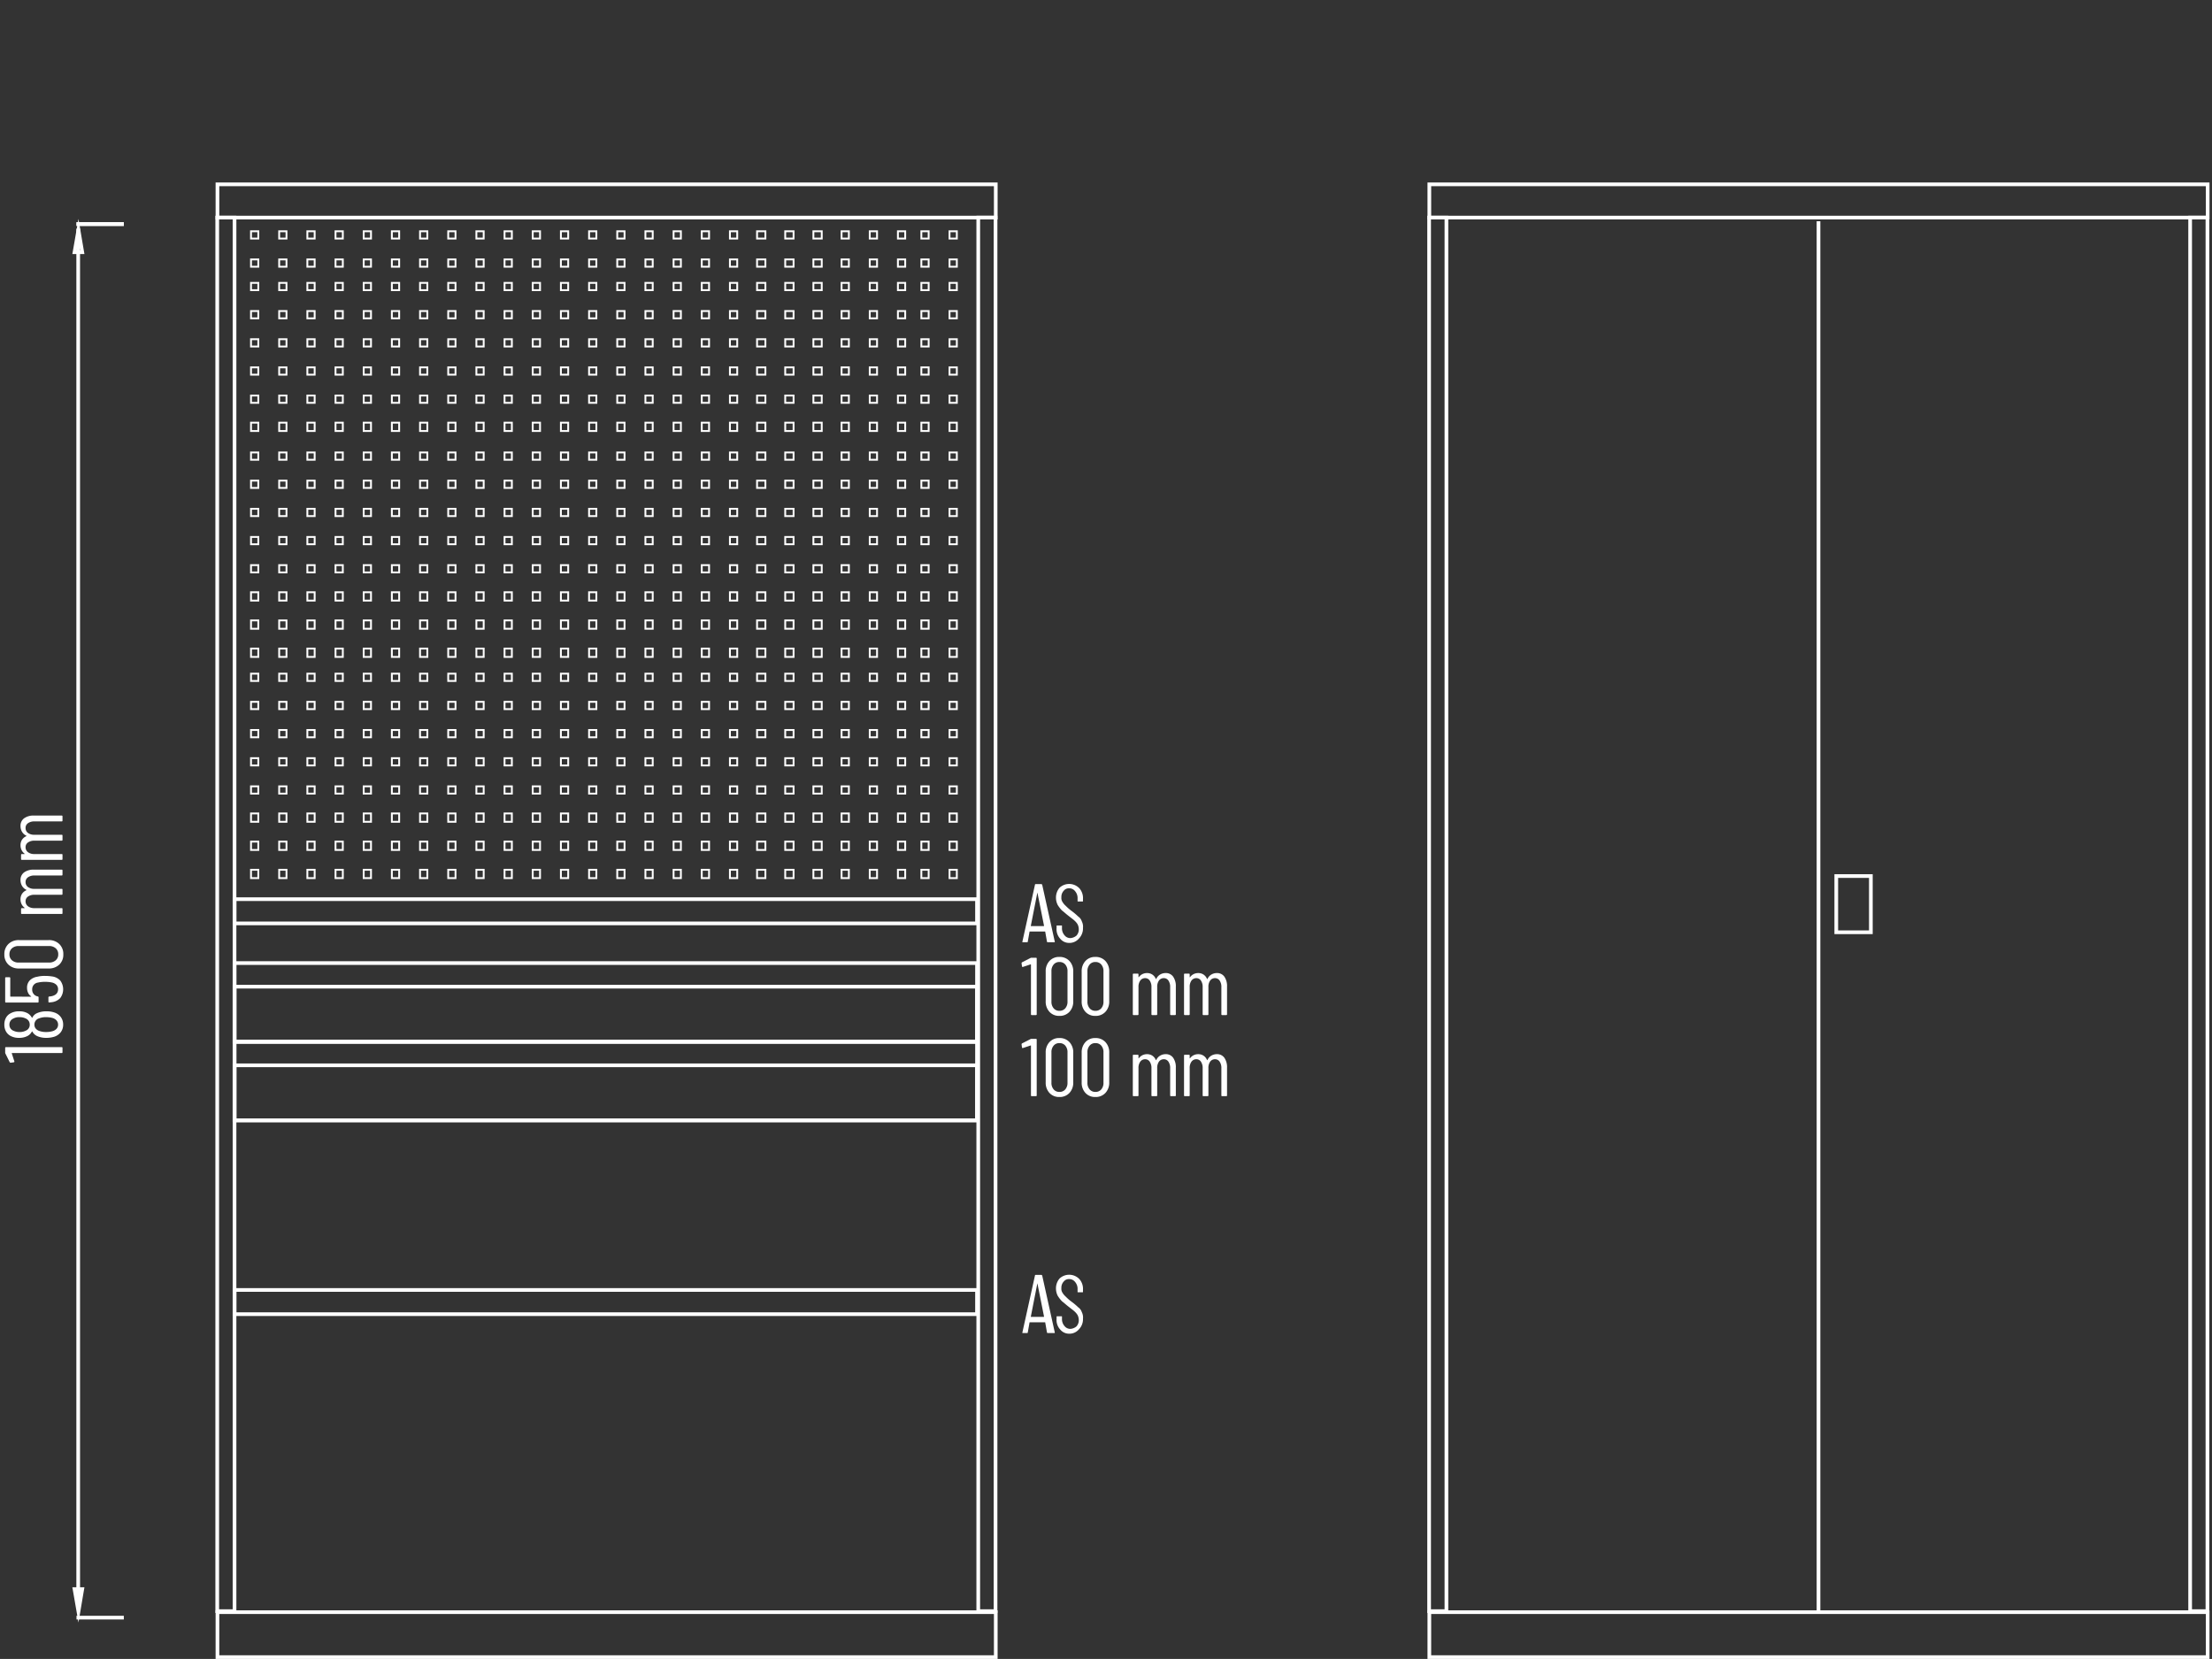 <svg id="Layer_1" data-name="Layer 1" xmlns="http://www.w3.org/2000/svg" viewBox="0 0 300 224.996"><rect x="0" y="0" width="300" height="224.996" fill="#333333" stroke="none"/><defs><style>.cls-1,.cls-3,.cls-5{fill:none;}.cls-2,.cls-4{fill:#fff;}.cls-3,.cls-4,.cls-5{stroke:#fff;stroke-miterlimit:10;}.cls-3,.cls-4{stroke-width:0.5px;}.cls-5{stroke-linecap:square;stroke-width:0.25px;}</style></defs><title>24-32020-07_ST</title><line class="cls-1" x2="300"/><line class="cls-1" x2="300"/><path class="cls-2" d="M216.995,185.715l-.244-1.383h-2.116l-.244,1.383a.08.08,0,0,1-.078.081h-.654v-.081l1.709-7.731c0-.081.081-.081.163-.081h.651c.081,0,.081,0,.163.081h0l1.709,7.731h0c0,.081,0,.081-.081.081h-.57C217.076,185.797,216.995,185.797,216.995,185.715Zm-2.197-2.116h1.79v-.081l-.895-4.476h0Z" transform="translate(-75 -5)"/><path class="cls-2" d="M218.785,185.309a1.898,1.898,0,0,1-.488-1.465v-.244c0-.081,0-.081.081-.081h.57c.081,0,.081,0,.081.081h0v.244a1.421,1.421,0,0,0,.326.977,1.002,1.002,0,0,0,.814.407,1.446,1.446,0,0,0,.814-.326,1.224,1.224,0,0,0,.326-.895,1.533,1.533,0,0,0-.163-.651,2.158,2.158,0,0,0-.407-.488c-.163-.163-.407-.326-.814-.651-.326-.244-.57-.488-.895-.732a4.471,4.471,0,0,1-.57-.732,2.167,2.167,0,0,1-.244-.977,2.053,2.053,0,0,1,.488-1.383,1.918,1.918,0,0,1,2.685.081,2.006,2.006,0,0,1,.488,1.465v.244c0,.081,0,.081-.081.081h-.57c-.081,0-.081,0-.081-.081h0v-.326a1.421,1.421,0,0,0-.325-.977,1.002,1.002,0,0,0-.814-.407.884.884,0,0,0-.732.326,1.224,1.224,0,0,0-.326.895.978.978,0,0,0,.163.651,2.158,2.158,0,0,0,.407.488,6.655,6.655,0,0,0,.732.651,8.62,8.62,0,0,1,.977.814,1.265,1.265,0,0,1,.488.651,1.61,1.61,0,0,1,.163.895,1.961,1.961,0,0,1-.57,1.465,1.676,1.676,0,0,1-1.383.57A1.539,1.539,0,0,1,218.785,185.309Z" transform="translate(-75 -5)"/><polygon class="cls-3" points="31.807 174.949 132.507 174.949 132.507 178.233 31.807 178.233 31.807 174.949"/><path class="cls-2" d="M216.995,132.715l-.244-1.383h-2.116l-.244,1.383a.08.08,0,0,1-.078.081h-.654v-.081l1.709-7.731c0-.081.081-.081.163-.081h.651c.081,0,.081,0,.163.081h0l1.709,7.731h0c0,.081,0,.081-.081.081h-.57C217.076,132.797,216.995,132.797,216.995,132.715Zm-2.197-2.116h1.79v-.081l-.895-4.476h0Z" transform="translate(-75 -5)"/><path class="cls-2" d="M218.785,132.309a1.898,1.898,0,0,1-.488-1.465v-.244c0-.081,0-.081.081-.081h.57c.081,0,.081,0,.081.081h0v.244a1.421,1.421,0,0,0,.326.977,1.002,1.002,0,0,0,.814.407,1.446,1.446,0,0,0,.814-.326,1.224,1.224,0,0,0,.326-.895,1.533,1.533,0,0,0-.163-.651,2.158,2.158,0,0,0-.407-.488c-.163-.163-.407-.326-.814-.651-.326-.244-.57-.488-.895-.732a4.471,4.471,0,0,1-.57-.732,2.167,2.167,0,0,1-.244-.977,2.053,2.053,0,0,1,.488-1.383,1.918,1.918,0,0,1,2.685.081,2.006,2.006,0,0,1,.488,1.465v.244c0,.081,0,.081-.081.081h-.57c-.081,0-.081,0-.081-.081h0v-.326a1.421,1.421,0,0,0-.325-.977,1.002,1.002,0,0,0-.814-.407.884.884,0,0,0-.732.326,1.224,1.224,0,0,0-.326.895.978.978,0,0,0,.163.651,2.158,2.158,0,0,0,.407.488,6.655,6.655,0,0,0,.732.651,8.62,8.62,0,0,1,.977.814,1.265,1.265,0,0,1,.488.651,1.61,1.61,0,0,1,.163.895,1.961,1.961,0,0,1-.57,1.465,1.676,1.676,0,0,1-1.383.57A1.539,1.539,0,0,1,218.785,132.309Z" transform="translate(-75 -5)"/><polygon class="cls-3" points="31.807 121.949 132.507 121.949 132.507 125.233 31.807 125.233 31.807 121.949"/><polygon class="cls-3" points="29.491 25 135.049 25 135.049 29.509 29.491 29.509 29.491 25"/><polygon class="cls-3" points="29.462 218.509 29.462 29.509 31.807 29.509 31.807 218.509 29.462 218.509"/><polygon class="cls-3" points="132.674 218.509 132.674 29.509 135.02 29.509 135.02 218.509 132.674 218.509"/><polygon class="cls-3" points="29.491 218.647 135.049 218.647 135.049 224.746 29.491 224.746 29.491 218.647"/><polygon class="cls-3" points="193.852 25 299.411 25 299.411 29.509 193.852 29.509 193.852 25"/><polygon class="cls-3" points="193.823 218.509 193.823 29.509 196.169 29.509 196.169 218.509 193.823 218.509"/><polygon class="cls-3" points="297.035 218.509 297.035 29.509 299.381 29.509 299.381 218.509 297.035 218.509"/><polygon class="cls-3" points="193.852 218.647 299.411 218.647 299.411 224.746 193.852 224.746 193.852 218.647"/><line class="cls-3" x1="246.632" y1="30.005" x2="246.632" y2="218.509"/><polygon class="cls-3" points="249.042 118.814 253.733 118.814 253.733 126.438 249.042 126.438 249.042 118.814 249.042 118.814"/><line class="cls-3" x1="10.374" y1="30.389" x2="16.793" y2="30.389"/><polygon class="cls-3" points="10.109 34.206 11.155 34.206 10.639 31.166 10.109 34.206"/><polygon class="cls-4" points="10.109 215.52 11.155 215.52 10.639 218.573 10.109 215.52"/><line class="cls-3" x1="10.374" y1="30.389" x2="16.793" y2="30.389"/><line class="cls-3" x1="10.374" y1="219.389" x2="16.793" y2="219.389"/><line class="cls-3" x1="10.606" y1="31.014" x2="10.606" y2="216.129"/><path class="cls-2" d="M75.702,147.739v-.612a.1.1,0,0,1,.084-.113.096.096,0,0,1,.028 0H83.365a.098.098,0,0,1,.111.084.102.102,0,0,1,0.0.029v.577a.1.1,0,0,1-.083.113.096.096,0,0,1-.028-0h-6.731a.037.037,0,0,0-.033.057l.344,1.064.011.034c0,.053-.034.087-.1.102l-.411.057h-.023c-.036,0-.074-.027-.11-.079l-.578-1.166A.324.324,0,0,1,75.702,147.739Z" transform="translate(-75 -5)"/><path class="cls-2" d="M79.389,143.007a1.242,1.242,0,0,1,.633-.6,3.079,3.079,0,0,1,1.289-.249,3.151,3.151,0,0,1,1.055.158,1.765,1.765,0,0,1,.882.623,1.691,1.691,0,0,1,.317,1.03,1.651,1.651,0,0,1-.311,1.002,1.811,1.811,0,0,1-.878.628,3.466,3.466,0,0,1-1.078.159,2.975,2.975,0,0,1-1.199-.215,1.399,1.399,0,0,1-.711-.634c-.023-.03-.044-.03-.067,0a1.402,1.402,0,0,1-.6.6,2.378,2.378,0,0,1-1.133.249,2.34,2.34,0,0,1-1.133-.249,1.548,1.548,0,0,1-.639-.612,1.839,1.839,0,0,1-.227-.928,1.91,1.91,0,0,1,.216-.928,1.484,1.484,0,0,1,.628-.612,2.285,2.285,0,0,1,1.165-.271,2.26,2.26,0,0,1,1.099.238,1.529,1.529,0,0,1,.622.611C79.345,143.045,79.367,143.045,79.389,143.007Zm-1.732,1.959a1.72,1.72,0,0,0,.832-.181.842.842,0,0,0,.544-.815.89.89,0,0,0-.155-.526.955.955,0,0,0-.434-.334,1.847,1.847,0,0,0-.8-.158,1.595,1.595,0,0,0-.844.192.865.865,0,0,0-.522.826.851.851,0,0,0,.555.827,1.798,1.798,0,0,0,.822.17Zm3.609-2.015a2.483,2.483,0,0,0-.954.158.866.866,0,0,0-.645.86.815.815,0,0,0,.178.527,1.081,1.081,0,0,0,.511.334,2.644,2.644,0,0,0,.91.136,2.956,2.956,0,0,0,.812-.102,1.194,1.194,0,0,0,.589-.334.805.805,0,0,0,.211-.56.845.845,0,0,0-.217-.583,1.191,1.191,0,0,0-.616-.345,3.147,3.147,0,0,0-.778-.09Z" transform="translate(-75 -5)"/><path class="cls-2" d="M81.111,137.357a5.828,5.828,0,0,1,.922.068,1.819,1.819,0,0,1,1.138.56,1.983,1.983,0,0,1,.006,2.366,1.874,1.874,0,0,1-1.166.572l-.333.034h-.022c-.059,0-.089-.034-.089-.102v-.577a.111.111,0,0,1,.096-.124.109.109,0,0,1,.014-.001l.267-.034q.932-.181.933-.951a.833.833,0,0,0-.228-.6,1.243,1.243,0,0,0-.661-.328,4.184,4.184,0,0,0-.888-.079,3.912,3.912,0,0,0-.955.102.891.891,0,0,0-.778.906.915.915,0,0,0,.767.973.127.127,0,0,1,.1.125v.589a.1.1,0,0,1-.084.113.097.097,0,0,1-.028-0h-4.309a.099.099,0,0,1-.111-.085.102.102,0,0,1-0-.028v-3.204a.1.1,0,0,1,.084-.113.096.096,0,0,1,.028 0h.466a.099.099,0,0,1,.111.085.102.102,0,0,1,0.0.028v2.468a.04.04,0,0,0,.033.046h0l.011 0,2.754.011a.038.038,0,0,0,.034-.017c.007-.011.004-.024-.011-.04a1.154,1.154,0,0,1-.406-.481,1.599,1.599,0,0,1-.138-.673,1.396,1.396,0,0,1,.355-.985,1.792,1.792,0,0,1,1.022-.51A4.134,4.134,0,0,1,81.111,137.357Z" transform="translate(-75 -5)"/><path class="cls-2" d="M83.038,135.823a1.994,1.994,0,0,1-1.439.527H77.579a1.994,1.994,0,0,1-1.439-.527,1.831,1.831,0,0,1-.549-1.387,1.864,1.864,0,0,1,.549-1.404,1.981,1.981,0,0,1,1.439-.532H81.599a1.981,1.981,0,0,1,1.439.532,1.864,1.864,0,0,1,.55,1.404A1.831,1.831,0,0,1,83.038,135.823Zm-.483-2.213a1.321,1.321,0,0,0-.911-.306H77.535a1.321,1.321,0,0,0-.911.306,1.049,1.049,0,0,0-.344.826,1.023,1.023,0,0,0,.344.804,1.323,1.323,0,0,0,.911.306h4.109a1.323,1.323,0,0,0,.911-.306,1.023,1.023,0,0,0,.344-.804,1.049,1.049,0,0,0-.344-.826Z" transform="translate(-75 -5)"/><path class="cls-2" d="M78.267,123.318a2.185,2.185,0,0,1,1.355-.374h3.743a.099.099,0,0,1,.111.085.102.102,0,0,1,0,.029v.566a.1.1,0,0,1-.083.113.096.096,0,0,1-.028-0H79.689a1.47,1.47,0,0,0-.894.244.761.761,0,0,0-.327.64.811.811,0,0,0,.322.679,1.394,1.394,0,0,0,.877.249H83.365a.098.098,0,0,1,.111.084.102.102,0,0,1,0.0.029v.577a.1.1,0,0,1-.083.113.096.096,0,0,1-.028-0h-3.676a1.47,1.47,0,0,0-.894.244.751.751,0,0,0-.327.628.828.828,0,0,0,.322.685,1.374,1.374,0,0,0,.877.255h3.699a.098.098,0,0,1,.111.084.102.102,0,0,1,0.0.029v.566a.1.1,0,0,1-.083.113.096.096,0,0,1-.028-0h-5.398a.099.099,0,0,1-.111-.085.102.102,0,0,1-0-.028v-.566a.1.1,0,0,1,.084-.113.096.096,0,0,1,.028 0h.344c.015,0,.025-.006.028-.017.004-.011-.001-.025-.016-.04a1.335,1.335,0,0,1-.411-.51,1.492,1.492,0,0,1-.133-.623,1.341,1.341,0,0,1,.205-.747,1.318,1.318,0,0,1,.583-.487.037.037,0,0,0,.023-.034c0-.015-.011-.026-.034-.034a1.336,1.336,0,0,1-.589-.555,1.55,1.55,0,0,1-.188-.747A1.249,1.249,0,0,1,78.267,123.318Z" transform="translate(-75 -5)"/><path class="cls-2" d="M78.267,115.982A2.185,2.185,0,0,1,79.622,115.608h3.743a.099.099,0,0,1,.111.085.102.102,0,0,1,0,.029v.566a.1.1,0,0,1-.083.113.096.096,0,0,1-.028-0H79.689a1.47,1.47,0,0,0-.894.244.761.761,0,0,0-.327.64.811.811,0,0,0,.322.679,1.394,1.394,0,0,0,.877.249H83.365a.098.098,0,0,1,.111.084.102.102,0,0,1,0.0.029v.577a.1.1,0,0,1-.083.113.096.096,0,0,1-.028-0h-3.676a1.47,1.47,0,0,0-.894.244.751.751,0,0,0-.327.628.828.828,0,0,0,.322.685,1.374,1.374,0,0,0,.877.255h3.699a.098.098,0,0,1,.111.084.102.102,0,0,1,0.0.029v.566a.1.1,0,0,1-.083.113.096.096,0,0,1-.028-0h-5.398a.099.099,0,0,1-.111-.085.102.102,0,0,1-0-.028v-.566a.1.1,0,0,1,.084-.113.096.096,0,0,1,.028 0h.344c.015,0,.025-.006.028-.017.004-.011-.001-.025-.016-.04a1.335,1.335,0,0,1-.411-.51,1.492,1.492,0,0,1-.133-.623,1.341,1.341,0,0,1,.205-.747,1.318,1.318,0,0,1,.583-.487.037.037,0,0,0,.023-.034c0-.015-.011-.026-.034-.034a1.336,1.336,0,0,1-.589-.555,1.55,1.55,0,0,1-.188-.747A1.249,1.249,0,0,1,78.267,115.982Z" transform="translate(-75 -5)"/><polygon class="cls-3" points="31.807 141.282 132.507 141.282 132.507 151.949 31.807 151.949 31.807 141.282"/><polygon class="cls-3" points="31.807 144.482 132.507 144.482 132.507 151.949 31.807 151.949 31.807 144.482"/><path class="cls-2" d="M214.9,145.893h.593a.098.098,0,0,1,.11.111V153.557a.098.098,0,0,1-.11.111h-.561a.098.098,0,0,1-.11-.111v-6.731a.036.036,0,0,0-.016-.033.035.035,0,0,0-.038,0l-1.033.344-.033.011c-.051,0-.084-.033-.099-.1l-.055-.411v-.022c0-.037.025-.074.077-.111l1.131-.577A.311.311,0,0,1,214.9,145.893Z" transform="translate(-75 -5)"/><path class="cls-2" d="M217.332,153.229a2.028,2.028,0,0,1-.511-1.438v-4.021a2.027,2.027,0,0,1,.511-1.438,1.751,1.751,0,0,1,1.346-.55,1.783,1.783,0,0,1,1.363.55,2.014,2.014,0,0,1,.517,1.438v4.021a2.015,2.015,0,0,1-.517,1.438,1.783,1.783,0,0,1-1.363.55A1.751,1.751,0,0,1,217.332,153.229Zm2.149-.483a1.345,1.345,0,0,0,.297-.911v-4.11a1.345,1.345,0,0,0-.297-.911,1.006,1.006,0,0,0-.803-.344.98.98,0,0,0-.78.344,1.345,1.345,0,0,0-.297.911v4.11a1.345,1.345,0,0,0,.297.911.979.979,0,0,0,.78.344,1.004,1.004,0,0,0,.803-.344Z" transform="translate(-75 -5)"/><path class="cls-2" d="M222.212,153.229a2.028,2.028,0,0,1-.511-1.438v-4.021a2.027,2.027,0,0,1,.511-1.438,1.751,1.751,0,0,1,1.346-.55,1.783,1.783,0,0,1,1.363.55,2.014,2.014,0,0,1,.517,1.438v4.021a2.015,2.015,0,0,1-.517,1.438,1.784,1.784,0,0,1-1.364.55A1.751,1.751,0,0,1,222.212,153.229Zm2.149-.483a1.346,1.346,0,0,0,.297-.911v-4.11a1.346,1.346,0,0,0-.297-.911,1.006,1.006,0,0,0-.803-.344.98.98,0,0,0-.78.344,1.345,1.345,0,0,0-.297.911v4.11a1.345,1.345,0,0,0,.297.911.979.979,0,0,0,.78.344,1.004,1.004,0,0,0,.803-.344Z" transform="translate(-75 -5)"/><path class="cls-2" d="M234.108,148.459a2.23,2.23,0,0,1,.363,1.355v3.743a.098.098,0,0,1-.11.111h-.549a.098.098,0,0,1-.11-.111v-3.677a1.499,1.499,0,0,0-.236-.894.732.732,0,0,0-.621-.327.779.779,0,0,0-.659.322,1.425,1.425,0,0,0-.242.877V153.557a.098.098,0,0,1-.11.111h-.561a.097.097,0,0,1-.109-.111v-3.677a1.506,1.506,0,0,0-.236-.894.724.724,0,0,0-.61-.327.794.794,0,0,0-.665.322,1.407,1.407,0,0,0-.247.877V153.557a.098.098,0,0,1-.11.111h-.549a.098.098,0,0,1-.11-.111v-5.398a.098.098,0,0,1,.11-.111h.549a.098.098,0,0,1,.11.111v.345c0,.015.005.024.016.028.011.004.024-.002.038-.017a1.315,1.315,0,0,1,.495-.411,1.418,1.418,0,0,1,.605-.133,1.277,1.277,0,0,1,.725.205,1.315,1.315,0,0,1,.473.583.034.034,0,0,0,.033.022c.015,0,.026-.011.033-.034a1.311,1.311,0,0,1,.539-.589,1.472,1.472,0,0,1,.725-.189A1.199,1.199,0,0,1,234.108,148.459Z" transform="translate(-75 -5)"/><path class="cls-2" d="M241.053,148.459a2.23,2.23,0,0,1,.363,1.355v3.743a.098.098,0,0,1-.11.111h-.549a.098.098,0,0,1-.11-.111v-3.677a1.499,1.499,0,0,0-.236-.894.732.732,0,0,0-.621-.327.779.779,0,0,0-.659.322,1.425,1.425,0,0,0-.242.877V153.557a.098.098,0,0,1-.11.111h-.561a.097.097,0,0,1-.109-.111v-3.677a1.506,1.506,0,0,0-.236-.894.724.724,0,0,0-.61-.327.794.794,0,0,0-.665.322,1.407,1.407,0,0,0-.247.877V153.557a.098.098,0,0,1-.11.111h-.549a.098.098,0,0,1-.11-.111v-5.398a.098.098,0,0,1,.11-.111h.549a.098.098,0,0,1,.11.111v.345c0,.015.005.024.016.028.011.004.024-.002.038-.017a1.315,1.315,0,0,1,.495-.411,1.418,1.418,0,0,1,.605-.133,1.277,1.277,0,0,1,.725.205,1.315,1.315,0,0,1,.473.583.034.034,0,0,0,.033.022c.015,0,.026-.011.033-.034a1.311,1.311,0,0,1,.539-.589,1.472,1.472,0,0,1,.725-.189A1.199,1.199,0,0,1,241.053,148.459Z" transform="translate(-75 -5)"/><polygon class="cls-3" points="31.807 130.615 132.507 130.615 132.507 141.282 31.807 141.282 31.807 130.615"/><polygon class="cls-3" points="31.807 133.815 132.507 133.815 132.507 141.282 31.807 141.282 31.807 133.815"/><path class="cls-2" d="M214.9,134.893h.593a.098.098,0,0,1,.11.111V142.557a.098.098,0,0,1-.11.111h-.561a.098.098,0,0,1-.11-.111v-6.731a.036.036,0,0,0-.016-.033.035.035,0,0,0-.038,0l-1.033.344-.033.011c-.051,0-.084-.033-.099-.1l-.055-.411v-.022c0-.037.025-.074.077-.111l1.131-.577A.311.311,0,0,1,214.9,134.893Z" transform="translate(-75 -5)"/><path class="cls-2" d="M217.332,142.229a2.028,2.028,0,0,1-.511-1.438v-4.021a2.027,2.027,0,0,1,.511-1.438,1.751,1.751,0,0,1,1.346-.55,1.783,1.783,0,0,1,1.363.55,2.014,2.014,0,0,1,.517,1.438v4.021a2.015,2.015,0,0,1-.517,1.438,1.783,1.783,0,0,1-1.363.55A1.751,1.751,0,0,1,217.332,142.229Zm2.149-.483a1.345,1.345,0,0,0,.297-.911v-4.11a1.345,1.345,0,0,0-.297-.911,1.006,1.006,0,0,0-.803-.344.98.98,0,0,0-.78.344,1.345,1.345,0,0,0-.297.911v4.11a1.345,1.345,0,0,0,.297.911.979.979,0,0,0,.78.344,1.004,1.004,0,0,0,.803-.344Z" transform="translate(-75 -5)"/><path class="cls-2" d="M222.212,142.229a2.028,2.028,0,0,1-.511-1.438v-4.021a2.027,2.027,0,0,1,.511-1.438,1.751,1.751,0,0,1,1.346-.55,1.783,1.783,0,0,1,1.363.55,2.014,2.014,0,0,1,.517,1.438v4.021a2.015,2.015,0,0,1-.517,1.438,1.784,1.784,0,0,1-1.364.55A1.751,1.751,0,0,1,222.212,142.229Zm2.149-.483a1.346,1.346,0,0,0,.297-.911v-4.11a1.346,1.346,0,0,0-.297-.911,1.006,1.006,0,0,0-.803-.344.98.98,0,0,0-.78.344,1.345,1.345,0,0,0-.297.911v4.11a1.345,1.345,0,0,0,.297.911.979.979,0,0,0,.78.344,1.004,1.004,0,0,0,.803-.344Z" transform="translate(-75 -5)"/><path class="cls-2" d="M234.108,137.459a2.23,2.23,0,0,1,.363,1.355v3.743a.098.098,0,0,1-.11.111h-.549a.098.098,0,0,1-.11-.111v-3.677a1.499,1.499,0,0,0-.236-.894.732.732,0,0,0-.621-.327.779.779,0,0,0-.659.322,1.425,1.425,0,0,0-.242.877V142.557a.098.098,0,0,1-.11.111h-.561a.097.097,0,0,1-.109-.111v-3.677a1.506,1.506,0,0,0-.236-.894.724.724,0,0,0-.61-.327.794.794,0,0,0-.665.322,1.407,1.407,0,0,0-.247.877V142.557a.098.098,0,0,1-.11.111h-.549a.098.098,0,0,1-.11-.111v-5.398a.098.098,0,0,1,.11-.111h.549a.098.098,0,0,1,.11.111v.345c0,.015.005.024.016.028.011.004.024-.002.038-.017a1.315,1.315,0,0,1,.495-.411,1.418,1.418,0,0,1,.605-.133,1.277,1.277,0,0,1,.725.205,1.315,1.315,0,0,1,.473.583.034.034,0,0,0,.033.022c.015,0,.026-.011.033-.034a1.311,1.311,0,0,1,.539-.589,1.472,1.472,0,0,1,.725-.189A1.199,1.199,0,0,1,234.108,137.459Z" transform="translate(-75 -5)"/><path class="cls-2" d="M241.053,137.459a2.23,2.23,0,0,1,.363,1.355v3.743a.098.098,0,0,1-.11.111h-.549a.098.098,0,0,1-.11-.111v-3.677a1.499,1.499,0,0,0-.236-.894.732.732,0,0,0-.621-.327.779.779,0,0,0-.659.322,1.425,1.425,0,0,0-.242.877V142.557a.098.098,0,0,1-.11.111h-.561a.097.097,0,0,1-.109-.111v-3.677a1.506,1.506,0,0,0-.236-.894.724.724,0,0,0-.61-.327.794.794,0,0,0-.665.322,1.407,1.407,0,0,0-.247.877V142.557a.098.098,0,0,1-.11.111h-.549a.098.098,0,0,1-.11-.111v-5.398a.098.098,0,0,1,.11-.111h.549a.098.098,0,0,1,.11.111v.345c0,.015.005.024.016.028.011.004.024-.002.038-.017a1.315,1.315,0,0,1,.495-.411,1.418,1.418,0,0,1,.605-.133,1.277,1.277,0,0,1,.725.205,1.315,1.315,0,0,1,.473.583.034.034,0,0,0,.033.022c.015,0,.026-.011.033-.034a1.311,1.311,0,0,1,.539-.589,1.472,1.472,0,0,1,.725-.189A1.199,1.199,0,0,1,241.053,137.459Z" transform="translate(-75 -5)"/><polygon class="cls-5" points="69.42 110.322 68.429 110.322 68.429 111.454 69.42 111.454 69.42 110.322 69.42 110.322"/><polygon class="cls-5" points="69.42 106.644 68.429 106.644 68.429 107.634 69.42 107.634 69.42 106.644 69.42 106.644"/><polygon class="cls-5" points="73.241 114.142 72.25 114.142 72.25 115.274 73.241 115.274 73.241 114.142 73.241 114.142"/><polygon class="cls-5" points="73.241 110.322 72.25 110.322 72.25 111.454 73.241 111.454 73.241 110.322 73.241 110.322"/><polygon class="cls-5" points="73.241 106.644 72.25 106.644 72.25 107.634 73.241 107.634 73.241 106.644 73.241 106.644"/><polygon class="cls-5" points="77.061 114.142 76.071 114.142 76.071 115.274 77.061 115.274 77.061 114.142 77.061 114.142"/><polygon class="cls-5" points="77.061 110.322 76.071 110.322 76.071 111.454 77.061 111.454 77.061 110.322 77.061 110.322"/><polygon class="cls-5" points="77.061 106.644 76.071 106.644 76.071 107.634 77.061 107.634 77.061 106.644 77.061 106.644"/><polygon class="cls-5" points="80.882 114.142 79.892 114.142 79.892 115.274 80.882 115.274 80.882 114.142 80.882 114.142"/><polygon class="cls-5" points="80.882 110.322 79.892 110.322 79.892 111.454 80.882 111.454 80.882 110.322 80.882 110.322"/><polygon class="cls-5" points="80.882 106.644 79.892 106.644 79.892 107.634 80.882 107.634 80.882 106.644 80.882 106.644"/><polygon class="cls-5" points="84.703 114.142 83.712 114.142 83.712 115.274 84.703 115.274 84.703 114.142 84.703 114.142"/><polygon class="cls-5" points="84.703 110.322 83.712 110.322 83.712 111.454 84.703 111.454 84.703 110.322 84.703 110.322"/><polygon class="cls-5" points="84.703 106.644 83.712 106.644 83.712 107.634 84.703 107.634 84.703 106.644 84.703 106.644"/><polygon class="cls-5" points="88.524 114.142 87.533 114.142 87.533 115.274 88.524 115.274 88.524 114.142 88.524 114.142"/><polygon class="cls-5" points="88.524 110.322 87.533 110.322 87.533 111.454 88.524 111.454 88.524 110.322 88.524 110.322"/><polygon class="cls-5" points="88.524 106.644 87.533 106.644 87.533 107.634 88.524 107.634 88.524 106.644 88.524 106.644"/><polygon class="cls-5" points="92.344 114.142 91.354 114.142 91.354 115.274 92.344 115.274 92.344 114.142 92.344 114.142"/><polygon class="cls-5" points="92.344 110.322 91.354 110.322 91.354 111.454 92.344 111.454 92.344 110.322 92.344 110.322"/><polygon class="cls-5" points="92.344 106.644 91.354 106.644 91.354 107.634 92.344 107.634 92.344 106.644 92.344 106.644"/><polygon class="cls-5" points="96.165 114.142 95.175 114.142 95.175 115.274 96.165 115.274 96.165 114.142 96.165 114.142"/><polygon class="cls-5" points="96.165 110.322 95.175 110.322 95.175 111.454 96.165 111.454 96.165 110.322 96.165 110.322"/><polygon class="cls-5" points="96.165 106.644 95.175 106.644 95.175 107.634 96.165 107.634 96.165 106.644 96.165 106.644"/><polygon class="cls-5" points="99.986 114.142 98.995 114.142 98.995 115.274 99.986 115.274 99.986 114.142 99.986 114.142"/><polygon class="cls-5" points="99.986 110.322 98.995 110.322 98.995 111.454 99.986 111.454 99.986 110.322 99.986 110.322"/><polygon class="cls-5" points="99.986 106.644 98.995 106.644 98.995 107.634 99.986 107.634 99.986 106.644 99.986 106.644"/><polygon class="cls-5" points="103.807 114.142 102.675 114.142 102.675 115.274 103.807 115.274 103.807 114.142 103.807 114.142"/><polygon class="cls-5" points="103.807 110.322 102.675 110.322 102.675 111.454 103.807 111.454 103.807 110.322 103.807 110.322"/><polygon class="cls-5" points="103.807 106.644 102.675 106.644 102.675 107.634 103.807 107.634 103.807 106.644 103.807 106.644"/><polygon class="cls-5" points="107.627 114.142 106.495 114.142 106.495 115.274 107.627 115.274 107.627 114.142 107.627 114.142"/><polygon class="cls-5" points="107.627 110.322 106.495 110.322 106.495 111.454 107.627 111.454 107.627 110.322 107.627 110.322"/><polygon class="cls-5" points="107.627 106.644 106.495 106.644 106.495 107.634 107.627 107.634 107.627 106.644 107.627 106.644"/><polygon class="cls-5" points="111.448 114.142 110.316 114.142 110.316 115.274 111.448 115.274 111.448 114.142 111.448 114.142"/><polygon class="cls-5" points="111.448 110.322 110.316 110.322 110.316 111.454 111.448 111.454 111.448 110.322 111.448 110.322"/><polygon class="cls-5" points="111.448 106.644 110.316 106.644 110.316 107.634 111.448 107.634 111.448 106.644 111.448 106.644"/><polygon class="cls-5" points="115.127 114.142 114.137 114.142 114.137 115.274 115.127 115.274 115.127 114.142 115.127 114.142"/><polygon class="cls-5" points="115.127 110.322 114.137 110.322 114.137 111.454 115.127 111.454 115.127 110.322 115.127 110.322"/><polygon class="cls-5" points="115.127 106.644 114.137 106.644 114.137 107.634 115.127 107.634 115.127 106.644 115.127 106.644"/><polygon class="cls-5" points="118.948 114.142 117.958 114.142 117.958 115.274 118.948 115.274 118.948 114.142 118.948 114.142"/><polygon class="cls-5" points="118.948 110.322 117.958 110.322 117.958 111.454 118.948 111.454 118.948 110.322 118.948 110.322"/><polygon class="cls-5" points="118.948 106.644 117.958 106.644 117.958 107.634 118.948 107.634 118.948 106.644 118.948 106.644"/><polygon class="cls-5" points="122.769 114.142 121.778 114.142 121.778 115.274 122.769 115.274 122.769 114.142 122.769 114.142"/><polygon class="cls-5" points="122.769 110.322 121.778 110.322 121.778 111.454 122.769 111.454 122.769 110.322 122.769 110.322"/><polygon class="cls-5" points="122.769 106.644 121.778 106.644 121.778 107.634 122.769 107.634 122.769 106.644 122.769 106.644"/><polygon class="cls-5" points="35.033 117.962 34.042 117.962 34.042 119.094 35.033 119.094 35.033 117.962 35.033 117.962"/><polygon class="cls-5" points="38.854 117.962 37.863 117.962 37.863 119.094 38.854 119.094 38.854 117.962 38.854 117.962"/><polygon class="cls-5" points="42.675 117.962 41.684 117.962 41.684 119.094 42.675 119.094 42.675 117.962 42.675 117.962"/><polygon class="cls-5" points="46.495 117.962 45.505 117.962 45.505 119.094 46.495 119.094 46.495 117.962 46.495 117.962"/><polygon class="cls-5" points="50.316 117.962 49.326 117.962 49.326 119.094 50.316 119.094 50.316 117.962 50.316 117.962"/><polygon class="cls-5" points="54.137 117.962 53.146 117.962 53.146 119.094 54.137 119.094 54.137 117.962 54.137 117.962"/><polygon class="cls-5" points="57.958 117.962 56.967 117.962 56.967 119.094 57.958 119.094 57.958 117.962 57.958 117.962"/><polygon class="cls-5" points="61.778 117.962 60.788 117.962 60.788 119.094 61.778 119.094 61.778 117.962 61.778 117.962"/><polygon class="cls-5" points="65.599 117.962 64.609 117.962 64.609 119.094 65.599 119.094 65.599 117.962 65.599 117.962"/><polygon class="cls-5" points="69.42 117.962 68.429 117.962 68.429 119.094 69.42 119.094 69.42 117.962 69.42 117.962"/><polygon class="cls-5" points="73.241 117.962 72.25 117.962 72.25 119.094 73.241 119.094 73.241 117.962 73.241 117.962"/><polygon class="cls-5" points="77.061 117.962 76.071 117.962 76.071 119.094 77.061 119.094 77.061 117.962 77.061 117.962"/><polygon class="cls-5" points="80.882 117.962 79.892 117.962 79.892 119.094 80.882 119.094 80.882 117.962 80.882 117.962"/><polygon class="cls-5" points="84.703 117.962 83.712 117.962 83.712 119.094 84.703 119.094 84.703 117.962 84.703 117.962"/><polygon class="cls-5" points="88.524 117.962 87.533 117.962 87.533 119.094 88.524 119.094 88.524 117.962 88.524 117.962"/><polygon class="cls-5" points="92.344 117.962 91.354 117.962 91.354 119.094 92.344 119.094 92.344 117.962 92.344 117.962"/><polygon class="cls-5" points="96.165 117.962 95.175 117.962 95.175 119.094 96.165 119.094 96.165 117.962 96.165 117.962"/><polygon class="cls-5" points="99.986 117.962 98.995 117.962 98.995 119.094 99.986 119.094 99.986 117.962 99.986 117.962"/><polygon class="cls-5" points="103.807 117.962 102.675 117.962 102.675 119.094 103.807 119.094 103.807 117.962 103.807 117.962"/><polygon class="cls-5" points="107.627 117.962 106.495 117.962 106.495 119.094 107.627 119.094 107.627 117.962 107.627 117.962"/><polygon class="cls-5" points="111.448 117.962 110.316 117.962 110.316 119.094 111.448 119.094 111.448 117.962 111.448 117.962"/><polygon class="cls-5" points="115.127 117.962 114.137 117.962 114.137 119.094 115.127 119.094 115.127 117.962 115.127 117.962"/><polygon class="cls-5" points="118.948 117.962 117.958 117.962 117.958 119.094 118.948 119.094 118.948 117.962 118.948 117.962"/><polygon class="cls-5" points="122.769 117.962 121.778 117.962 121.778 119.094 122.769 119.094 122.769 117.962 122.769 117.962"/><polygon class="cls-5" points="35.033 102.824 34.042 102.824 34.042 103.814 35.033 103.814 35.033 102.824 35.033 102.824"/><polygon class="cls-5" points="35.033 99.004 34.042 99.004 34.042 99.994 35.033 99.994 35.033 99.004 35.033 99.004"/><polygon class="cls-5" points="35.033 95.184 34.042 95.184 34.042 96.174 35.033 96.174 35.033 95.184 35.033 95.184"/><polygon class="cls-5" points="35.033 91.364 34.042 91.364 34.042 92.354 35.033 92.354 35.033 91.364 35.033 91.364"/><polygon class="cls-5" points="38.854 102.824 37.863 102.824 37.863 103.814 38.854 103.814 38.854 102.824 38.854 102.824"/><polygon class="cls-5" points="38.854 99.004 37.863 99.004 37.863 99.994 38.854 99.994 38.854 99.004 38.854 99.004"/><polygon class="cls-5" points="38.854 95.184 37.863 95.184 37.863 96.174 38.854 96.174 38.854 95.184 38.854 95.184"/><polygon class="cls-5" points="38.854 91.364 37.863 91.364 37.863 92.354 38.854 92.354 38.854 91.364 38.854 91.364"/><polygon class="cls-5" points="42.675 102.824 41.684 102.824 41.684 103.814 42.675 103.814 42.675 102.824 42.675 102.824"/><polygon class="cls-5" points="42.675 99.004 41.684 99.004 41.684 99.994 42.675 99.994 42.675 99.004 42.675 99.004"/><polygon class="cls-5" points="42.675 95.184 41.684 95.184 41.684 96.174 42.675 96.174 42.675 95.184 42.675 95.184"/><polygon class="cls-5" points="42.675 91.364 41.684 91.364 41.684 92.354 42.675 92.354 42.675 91.364 42.675 91.364"/><polygon class="cls-5" points="46.495 102.824 45.505 102.824 45.505 103.814 46.495 103.814 46.495 102.824 46.495 102.824"/><polygon class="cls-5" points="46.495 99.004 45.505 99.004 45.505 99.994 46.495 99.994 46.495 99.004 46.495 99.004"/><polygon class="cls-5" points="46.495 95.184 45.505 95.184 45.505 96.174 46.495 96.174 46.495 95.184 46.495 95.184"/><polygon class="cls-5" points="46.495 91.364 45.505 91.364 45.505 92.354 46.495 92.354 46.495 91.364 46.495 91.364"/><polygon class="cls-5" points="50.316 102.824 49.326 102.824 49.326 103.814 50.316 103.814 50.316 102.824 50.316 102.824"/><polygon class="cls-5" points="50.316 99.004 49.326 99.004 49.326 99.994 50.316 99.994 50.316 99.004 50.316 99.004"/><polygon class="cls-5" points="50.316 95.184 49.326 95.184 49.326 96.174 50.316 96.174 50.316 95.184 50.316 95.184"/><polygon class="cls-5" points="50.316 91.364 49.326 91.364 49.326 92.354 50.316 92.354 50.316 91.364 50.316 91.364"/><polygon class="cls-5" points="54.137 102.824 53.146 102.824 53.146 103.814 54.137 103.814 54.137 102.824 54.137 102.824"/><polygon class="cls-5" points="54.137 99.004 53.146 99.004 53.146 99.994 54.137 99.994 54.137 99.004 54.137 99.004"/><polygon class="cls-5" points="54.137 95.184 53.146 95.184 53.146 96.174 54.137 96.174 54.137 95.184 54.137 95.184"/><polygon class="cls-5" points="54.137 91.364 53.146 91.364 53.146 92.354 54.137 92.354 54.137 91.364 54.137 91.364"/><polygon class="cls-5" points="57.958 102.824 56.967 102.824 56.967 103.814 57.958 103.814 57.958 102.824 57.958 102.824"/><polygon class="cls-5" points="57.958 99.004 56.967 99.004 56.967 99.994 57.958 99.994 57.958 99.004 57.958 99.004"/><polygon class="cls-5" points="57.958 95.184 56.967 95.184 56.967 96.174 57.958 96.174 57.958 95.184 57.958 95.184"/><polygon class="cls-5" points="57.958 91.364 56.967 91.364 56.967 92.354 57.958 92.354 57.958 91.364 57.958 91.364"/><polygon class="cls-5" points="61.778 102.824 60.788 102.824 60.788 103.814 61.778 103.814 61.778 102.824 61.778 102.824"/><polygon class="cls-5" points="61.778 99.004 60.788 99.004 60.788 99.994 61.778 99.994 61.778 99.004 61.778 99.004"/><polygon class="cls-5" points="61.778 95.184 60.788 95.184 60.788 96.174 61.778 96.174 61.778 95.184 61.778 95.184"/><polygon class="cls-5" points="61.778 91.364 60.788 91.364 60.788 92.354 61.778 92.354 61.778 91.364 61.778 91.364"/><polygon class="cls-5" points="65.599 102.824 64.609 102.824 64.609 103.814 65.599 103.814 65.599 102.824 65.599 102.824"/><polygon class="cls-5" points="65.599 99.004 64.609 99.004 64.609 99.994 65.599 99.994 65.599 99.004 65.599 99.004"/><polygon class="cls-5" points="65.599 95.184 64.609 95.184 64.609 96.174 65.599 96.174 65.599 95.184 65.599 95.184"/><polygon class="cls-5" points="65.599 91.364 64.609 91.364 64.609 92.354 65.599 92.354 65.599 91.364 65.599 91.364"/><polygon class="cls-5" points="69.42 102.824 68.429 102.824 68.429 103.814 69.42 103.814 69.42 102.824 69.42 102.824"/><polygon class="cls-5" points="69.42 99.004 68.429 99.004 68.429 99.994 69.42 99.994 69.42 99.004 69.42 99.004"/><polygon class="cls-5" points="69.42 95.184 68.429 95.184 68.429 96.174 69.42 96.174 69.42 95.184 69.42 95.184"/><polygon class="cls-5" points="69.42 91.364 68.429 91.364 68.429 92.354 69.42 92.354 69.42 91.364 69.42 91.364"/><polygon class="cls-5" points="73.241 102.824 72.25 102.824 72.25 103.814 73.241 103.814 73.241 102.824 73.241 102.824"/><polygon class="cls-5" points="73.241 99.004 72.25 99.004 72.25 99.994 73.241 99.994 73.241 99.004 73.241 99.004"/><polygon class="cls-5" points="73.241 95.184 72.25 95.184 72.25 96.174 73.241 96.174 73.241 95.184 73.241 95.184"/><polygon class="cls-5" points="73.241 91.364 72.25 91.364 72.25 92.354 73.241 92.354 73.241 91.364 73.241 91.364"/><polygon class="cls-5" points="77.061 102.824 76.071 102.824 76.071 103.814 77.061 103.814 77.061 102.824 77.061 102.824"/><polygon class="cls-5" points="77.061 99.004 76.071 99.004 76.071 99.994 77.061 99.994 77.061 99.004 77.061 99.004"/><polygon class="cls-5" points="77.061 95.184 76.071 95.184 76.071 96.174 77.061 96.174 77.061 95.184 77.061 95.184"/><polygon class="cls-5" points="77.061 91.364 76.071 91.364 76.071 92.354 77.061 92.354 77.061 91.364 77.061 91.364"/><polygon class="cls-5" points="80.882 102.824 79.892 102.824 79.892 103.814 80.882 103.814 80.882 102.824 80.882 102.824"/><polygon class="cls-5" points="80.882 99.004 79.892 99.004 79.892 99.994 80.882 99.994 80.882 99.004 80.882 99.004"/><polygon class="cls-5" points="80.882 95.184 79.892 95.184 79.892 96.174 80.882 96.174 80.882 95.184 80.882 95.184"/><polygon class="cls-5" points="80.882 91.364 79.892 91.364 79.892 92.354 80.882 92.354 80.882 91.364 80.882 91.364"/><polygon class="cls-5" points="84.703 102.824 83.712 102.824 83.712 103.814 84.703 103.814 84.703 102.824 84.703 102.824"/><polygon class="cls-5" points="84.703 99.004 83.712 99.004 83.712 99.994 84.703 99.994 84.703 99.004 84.703 99.004"/><polygon class="cls-5" points="84.703 95.184 83.712 95.184 83.712 96.174 84.703 96.174 84.703 95.184 84.703 95.184"/><polygon class="cls-5" points="84.703 91.364 83.712 91.364 83.712 92.354 84.703 92.354 84.703 91.364 84.703 91.364"/><polygon class="cls-5" points="88.524 102.824 87.533 102.824 87.533 103.814 88.524 103.814 88.524 102.824 88.524 102.824"/><polygon class="cls-5" points="88.524 99.004 87.533 99.004 87.533 99.994 88.524 99.994 88.524 99.004 88.524 99.004"/><polygon class="cls-5" points="88.524 95.184 87.533 95.184 87.533 96.174 88.524 96.174 88.524 95.184 88.524 95.184"/><polygon class="cls-5" points="88.524 91.364 87.533 91.364 87.533 92.354 88.524 92.354 88.524 91.364 88.524 91.364"/><polygon class="cls-5" points="92.344 102.824 91.354 102.824 91.354 103.814 92.344 103.814 92.344 102.824 92.344 102.824"/><polygon class="cls-5" points="92.344 99.004 91.354 99.004 91.354 99.994 92.344 99.994 92.344 99.004 92.344 99.004"/><polygon class="cls-5" points="92.344 95.184 91.354 95.184 91.354 96.174 92.344 96.174 92.344 95.184 92.344 95.184"/><polygon class="cls-5" points="92.344 91.364 91.354 91.364 91.354 92.354 92.344 92.354 92.344 91.364 92.344 91.364"/><polygon class="cls-5" points="96.165 102.824 95.175 102.824 95.175 103.814 96.165 103.814 96.165 102.824 96.165 102.824"/><polygon class="cls-5" points="96.165 99.004 95.175 99.004 95.175 99.994 96.165 99.994 96.165 99.004 96.165 99.004"/><polygon class="cls-5" points="96.165 95.184 95.175 95.184 95.175 96.174 96.165 96.174 96.165 95.184 96.165 95.184"/><polygon class="cls-5" points="96.165 91.364 95.175 91.364 95.175 92.354 96.165 92.354 96.165 91.364 96.165 91.364"/><polygon class="cls-5" points="99.986 102.824 98.995 102.824 98.995 103.814 99.986 103.814 99.986 102.824 99.986 102.824"/><polygon class="cls-5" points="99.986 99.004 98.995 99.004 98.995 99.994 99.986 99.994 99.986 99.004 99.986 99.004"/><polygon class="cls-5" points="99.986 95.184 98.995 95.184 98.995 96.174 99.986 96.174 99.986 95.184 99.986 95.184"/><polygon class="cls-5" points="99.986 91.364 98.995 91.364 98.995 92.354 99.986 92.354 99.986 91.364 99.986 91.364"/><polygon class="cls-5" points="103.807 102.824 102.675 102.824 102.675 103.814 103.807 103.814 103.807 102.824 103.807 102.824"/><polygon class="cls-5" points="103.807 99.004 102.675 99.004 102.675 99.994 103.807 99.994 103.807 99.004 103.807 99.004"/><polygon class="cls-5" points="103.807 95.184 102.675 95.184 102.675 96.174 103.807 96.174 103.807 95.184 103.807 95.184"/><polygon class="cls-5" points="103.807 91.364 102.675 91.364 102.675 92.354 103.807 92.354 103.807 91.364 103.807 91.364"/><polygon class="cls-5" points="107.627 102.824 106.495 102.824 106.495 103.814 107.627 103.814 107.627 102.824 107.627 102.824"/><polygon class="cls-5" points="107.627 99.004 106.495 99.004 106.495 99.994 107.627 99.994 107.627 99.004 107.627 99.004"/><polygon class="cls-5" points="107.627 95.184 106.495 95.184 106.495 96.174 107.627 96.174 107.627 95.184 107.627 95.184"/><polygon class="cls-5" points="107.627 91.364 106.495 91.364 106.495 92.354 107.627 92.354 107.627 91.364 107.627 91.364"/><polygon class="cls-5" points="111.448 102.824 110.316 102.824 110.316 103.814 111.448 103.814 111.448 102.824 111.448 102.824"/><polygon class="cls-5" points="111.448 99.004 110.316 99.004 110.316 99.994 111.448 99.994 111.448 99.004 111.448 99.004"/><polygon class="cls-5" points="111.448 95.184 110.316 95.184 110.316 96.174 111.448 96.174 111.448 95.184 111.448 95.184"/><polygon class="cls-5" points="111.448 91.364 110.316 91.364 110.316 92.354 111.448 92.354 111.448 91.364 111.448 91.364"/><polygon class="cls-5" points="115.127 102.824 114.137 102.824 114.137 103.814 115.127 103.814 115.127 102.824 115.127 102.824"/><polygon class="cls-5" points="115.127 99.004 114.137 99.004 114.137 99.994 115.127 99.994 115.127 99.004 115.127 99.004"/><polygon class="cls-5" points="115.127 95.184 114.137 95.184 114.137 96.174 115.127 96.174 115.127 95.184 115.127 95.184"/><polygon class="cls-5" points="115.127 91.364 114.137 91.364 114.137 92.354 115.127 92.354 115.127 91.364 115.127 91.364"/><polygon class="cls-5" points="118.948 102.824 117.958 102.824 117.958 103.814 118.948 103.814 118.948 102.824 118.948 102.824"/><polygon class="cls-5" points="118.948 99.004 117.958 99.004 117.958 99.994 118.948 99.994 118.948 99.004 118.948 99.004"/><polygon class="cls-5" points="118.948 95.184 117.958 95.184 117.958 96.174 118.948 96.174 118.948 95.184 118.948 95.184"/><polygon class="cls-5" points="118.948 91.364 117.958 91.364 117.958 92.354 118.948 92.354 118.948 91.364 118.948 91.364"/><polygon class="cls-5" points="122.769 102.824 121.778 102.824 121.778 103.814 122.769 103.814 122.769 102.824 122.769 102.824"/><polygon class="cls-5" points="122.769 99.004 121.778 99.004 121.778 99.994 122.769 99.994 122.769 99.004 122.769 99.004"/><polygon class="cls-5" points="122.769 95.184 121.778 95.184 121.778 96.174 122.769 96.174 122.769 95.184 122.769 95.184"/><polygon class="cls-5" points="122.769 91.364 121.778 91.364 121.778 92.354 122.769 92.354 122.769 91.364 122.769 91.364"/><polygon class="cls-5" points="125.948 114.142 124.958 114.142 124.958 115.274 125.948 115.274 125.948 114.142 125.948 114.142"/><polygon class="cls-5" points="125.948 110.322 124.958 110.322 124.958 111.454 125.948 111.454 125.948 110.322 125.948 110.322"/><polygon class="cls-5" points="125.948 106.644 124.958 106.644 124.958 107.634 125.948 107.634 125.948 106.644 125.948 106.644"/><polygon class="cls-5" points="129.769 114.142 128.778 114.142 128.778 115.274 129.769 115.274 129.769 114.142 129.769 114.142"/><polygon class="cls-5" points="129.769 110.322 128.778 110.322 128.778 111.454 129.769 111.454 129.769 110.322 129.769 110.322"/><polygon class="cls-5" points="129.769 106.644 128.778 106.644 128.778 107.634 129.769 107.634 129.769 106.644 129.769 106.644"/><polygon class="cls-5" points="125.948 117.962 124.958 117.962 124.958 119.094 125.948 119.094 125.948 117.962 125.948 117.962"/><polygon class="cls-5" points="129.769 117.962 128.778 117.962 128.778 119.094 129.769 119.094 129.769 117.962 129.769 117.962"/><polygon class="cls-5" points="125.948 102.824 124.958 102.824 124.958 103.814 125.948 103.814 125.948 102.824 125.948 102.824"/><polygon class="cls-5" points="125.948 99.004 124.958 99.004 124.958 99.994 125.948 99.994 125.948 99.004 125.948 99.004"/><polygon class="cls-5" points="125.948 95.184 124.958 95.184 124.958 96.174 125.948 96.174 125.948 95.184 125.948 95.184"/><polygon class="cls-5" points="125.948 91.364 124.958 91.364 124.958 92.354 125.948 92.354 125.948 91.364 125.948 91.364"/><polygon class="cls-5" points="129.769 102.824 128.778 102.824 128.778 103.814 129.769 103.814 129.769 102.824 129.769 102.824"/><polygon class="cls-5" points="129.769 99.004 128.778 99.004 128.778 99.994 129.769 99.994 129.769 99.004 129.769 99.004"/><polygon class="cls-5" points="129.769 95.184 128.778 95.184 128.778 96.174 129.769 96.174 129.769 95.184 129.769 95.184"/><polygon class="cls-5" points="129.769 91.364 128.778 91.364 128.778 92.354 129.769 92.354 129.769 91.364 129.769 91.364"/><polygon class="cls-5" points="35.033 114.142 34.042 114.142 34.042 115.274 35.033 115.274 35.033 114.142 35.033 114.142"/><polygon class="cls-5" points="35.033 110.322 34.042 110.322 34.042 111.454 35.033 111.454 35.033 110.322 35.033 110.322"/><polygon class="cls-5" points="35.033 106.644 34.042 106.644 34.042 107.634 35.033 107.634 35.033 106.644 35.033 106.644"/><polygon class="cls-5" points="38.854 114.142 37.863 114.142 37.863 115.274 38.854 115.274 38.854 114.142 38.854 114.142"/><polygon class="cls-5" points="38.854 110.322 37.863 110.322 37.863 111.454 38.854 111.454 38.854 110.322 38.854 110.322"/><polygon class="cls-5" points="38.854 106.644 37.863 106.644 37.863 107.634 38.854 107.634 38.854 106.644 38.854 106.644"/><polygon class="cls-5" points="42.675 114.142 41.684 114.142 41.684 115.274 42.675 115.274 42.675 114.142 42.675 114.142"/><polygon class="cls-5" points="42.675 110.322 41.684 110.322 41.684 111.454 42.675 111.454 42.675 110.322 42.675 110.322"/><polygon class="cls-5" points="42.675 106.644 41.684 106.644 41.684 107.634 42.675 107.634 42.675 106.644 42.675 106.644"/><polygon class="cls-5" points="46.495 114.142 45.505 114.142 45.505 115.274 46.495 115.274 46.495 114.142 46.495 114.142"/><polygon class="cls-5" points="46.495 110.322 45.505 110.322 45.505 111.454 46.495 111.454 46.495 110.322 46.495 110.322"/><polygon class="cls-5" points="46.495 106.644 45.505 106.644 45.505 107.634 46.495 107.634 46.495 106.644 46.495 106.644"/><polygon class="cls-5" points="50.316 114.142 49.326 114.142 49.326 115.274 50.316 115.274 50.316 114.142 50.316 114.142"/><polygon class="cls-5" points="50.316 110.322 49.326 110.322 49.326 111.454 50.316 111.454 50.316 110.322 50.316 110.322"/><polygon class="cls-5" points="50.316 106.644 49.326 106.644 49.326 107.634 50.316 107.634 50.316 106.644 50.316 106.644"/><polygon class="cls-5" points="54.137 114.142 53.146 114.142 53.146 115.274 54.137 115.274 54.137 114.142 54.137 114.142"/><polygon class="cls-5" points="54.137 110.322 53.146 110.322 53.146 111.454 54.137 111.454 54.137 110.322 54.137 110.322"/><polygon class="cls-5" points="54.137 106.644 53.146 106.644 53.146 107.634 54.137 107.634 54.137 106.644 54.137 106.644"/><polygon class="cls-5" points="57.958 114.142 56.967 114.142 56.967 115.274 57.958 115.274 57.958 114.142 57.958 114.142"/><polygon class="cls-5" points="57.958 110.322 56.967 110.322 56.967 111.454 57.958 111.454 57.958 110.322 57.958 110.322"/><polygon class="cls-5" points="57.958 106.644 56.967 106.644 56.967 107.634 57.958 107.634 57.958 106.644 57.958 106.644"/><polygon class="cls-5" points="61.778 114.142 60.788 114.142 60.788 115.274 61.778 115.274 61.778 114.142 61.778 114.142"/><polygon class="cls-5" points="61.778 110.322 60.788 110.322 60.788 111.454 61.778 111.454 61.778 110.322 61.778 110.322"/><polygon class="cls-5" points="61.778 106.644 60.788 106.644 60.788 107.634 61.778 107.634 61.778 106.644 61.778 106.644"/><polygon class="cls-5" points="65.599 114.142 64.609 114.142 64.609 115.274 65.599 115.274 65.599 114.142 65.599 114.142"/><polygon class="cls-5" points="65.599 110.322 64.609 110.322 64.609 111.454 65.599 111.454 65.599 110.322 65.599 110.322"/><polygon class="cls-5" points="65.599 106.644 64.609 106.644 64.609 107.634 65.599 107.634 65.599 106.644 65.599 106.644"/><polygon class="cls-5" points="69.42 114.142 68.429 114.142 68.429 115.274 69.42 115.274 69.42 114.142 69.42 114.142"/><polygon class="cls-5" points="69.42 80.322 68.429 80.322 68.429 81.454 69.42 81.454 69.42 80.322 69.42 80.322"/><polygon class="cls-5" points="69.42 76.644 68.429 76.644 68.429 77.634 69.42 77.634 69.42 76.644 69.42 76.644"/><polygon class="cls-5" points="73.241 84.142 72.25 84.142 72.25 85.274 73.241 85.274 73.241 84.142 73.241 84.142"/><polygon class="cls-5" points="73.241 80.322 72.25 80.322 72.25 81.454 73.241 81.454 73.241 80.322 73.241 80.322"/><polygon class="cls-5" points="73.241 76.644 72.25 76.644 72.25 77.634 73.241 77.634 73.241 76.644 73.241 76.644"/><polygon class="cls-5" points="77.061 84.142 76.071 84.142 76.071 85.274 77.061 85.274 77.061 84.142 77.061 84.142"/><polygon class="cls-5" points="77.061 80.322 76.071 80.322 76.071 81.454 77.061 81.454 77.061 80.322 77.061 80.322"/><polygon class="cls-5" points="77.061 76.644 76.071 76.644 76.071 77.634 77.061 77.634 77.061 76.644 77.061 76.644"/><polygon class="cls-5" points="80.882 84.142 79.892 84.142 79.892 85.274 80.882 85.274 80.882 84.142 80.882 84.142"/><polygon class="cls-5" points="80.882 80.322 79.892 80.322 79.892 81.454 80.882 81.454 80.882 80.322 80.882 80.322"/><polygon class="cls-5" points="80.882 76.644 79.892 76.644 79.892 77.634 80.882 77.634 80.882 76.644 80.882 76.644"/><polygon class="cls-5" points="84.703 84.142 83.712 84.142 83.712 85.274 84.703 85.274 84.703 84.142 84.703 84.142"/><polygon class="cls-5" points="84.703 80.322 83.712 80.322 83.712 81.454 84.703 81.454 84.703 80.322 84.703 80.322"/><polygon class="cls-5" points="84.703 76.644 83.712 76.644 83.712 77.634 84.703 77.634 84.703 76.644 84.703 76.644"/><polygon class="cls-5" points="88.524 84.142 87.533 84.142 87.533 85.274 88.524 85.274 88.524 84.142 88.524 84.142"/><polygon class="cls-5" points="88.524 80.322 87.533 80.322 87.533 81.454 88.524 81.454 88.524 80.322 88.524 80.322"/><polygon class="cls-5" points="88.524 76.644 87.533 76.644 87.533 77.634 88.524 77.634 88.524 76.644 88.524 76.644"/><polygon class="cls-5" points="92.344 84.142 91.354 84.142 91.354 85.274 92.344 85.274 92.344 84.142 92.344 84.142"/><polygon class="cls-5" points="92.344 80.322 91.354 80.322 91.354 81.454 92.344 81.454 92.344 80.322 92.344 80.322"/><polygon class="cls-5" points="92.344 76.644 91.354 76.644 91.354 77.634 92.344 77.634 92.344 76.644 92.344 76.644"/><polygon class="cls-5" points="96.165 84.142 95.175 84.142 95.175 85.274 96.165 85.274 96.165 84.142 96.165 84.142"/><polygon class="cls-5" points="96.165 80.322 95.175 80.322 95.175 81.454 96.165 81.454 96.165 80.322 96.165 80.322"/><polygon class="cls-5" points="96.165 76.644 95.175 76.644 95.175 77.634 96.165 77.634 96.165 76.644 96.165 76.644"/><polygon class="cls-5" points="99.986 84.142 98.995 84.142 98.995 85.274 99.986 85.274 99.986 84.142 99.986 84.142"/><polygon class="cls-5" points="99.986 80.322 98.995 80.322 98.995 81.454 99.986 81.454 99.986 80.322 99.986 80.322"/><polygon class="cls-5" points="99.986 76.644 98.995 76.644 98.995 77.634 99.986 77.634 99.986 76.644 99.986 76.644"/><polygon class="cls-5" points="103.807 84.142 102.675 84.142 102.675 85.274 103.807 85.274 103.807 84.142 103.807 84.142"/><polygon class="cls-5" points="103.807 80.322 102.675 80.322 102.675 81.454 103.807 81.454 103.807 80.322 103.807 80.322"/><polygon class="cls-5" points="103.807 76.644 102.675 76.644 102.675 77.634 103.807 77.634 103.807 76.644 103.807 76.644"/><polygon class="cls-5" points="107.627 84.142 106.495 84.142 106.495 85.274 107.627 85.274 107.627 84.142 107.627 84.142"/><polygon class="cls-5" points="107.627 80.322 106.495 80.322 106.495 81.454 107.627 81.454 107.627 80.322 107.627 80.322"/><polygon class="cls-5" points="107.627 76.644 106.495 76.644 106.495 77.634 107.627 77.634 107.627 76.644 107.627 76.644"/><polygon class="cls-5" points="111.448 84.142 110.316 84.142 110.316 85.274 111.448 85.274 111.448 84.142 111.448 84.142"/><polygon class="cls-5" points="111.448 80.322 110.316 80.322 110.316 81.454 111.448 81.454 111.448 80.322 111.448 80.322"/><polygon class="cls-5" points="111.448 76.644 110.316 76.644 110.316 77.634 111.448 77.634 111.448 76.644 111.448 76.644"/><polygon class="cls-5" points="115.127 84.142 114.137 84.142 114.137 85.274 115.127 85.274 115.127 84.142 115.127 84.142"/><polygon class="cls-5" points="115.127 80.322 114.137 80.322 114.137 81.454 115.127 81.454 115.127 80.322 115.127 80.322"/><polygon class="cls-5" points="115.127 76.644 114.137 76.644 114.137 77.634 115.127 77.634 115.127 76.644 115.127 76.644"/><polygon class="cls-5" points="118.948 84.142 117.958 84.142 117.958 85.274 118.948 85.274 118.948 84.142 118.948 84.142"/><polygon class="cls-5" points="118.948 80.322 117.958 80.322 117.958 81.454 118.948 81.454 118.948 80.322 118.948 80.322"/><polygon class="cls-5" points="118.948 76.644 117.958 76.644 117.958 77.634 118.948 77.634 118.948 76.644 118.948 76.644"/><polygon class="cls-5" points="122.769 84.142 121.778 84.142 121.778 85.274 122.769 85.274 122.769 84.142 122.769 84.142"/><polygon class="cls-5" points="122.769 80.322 121.778 80.322 121.778 81.454 122.769 81.454 122.769 80.322 122.769 80.322"/><polygon class="cls-5" points="122.769 76.644 121.778 76.644 121.778 77.634 122.769 77.634 122.769 76.644 122.769 76.644"/><polygon class="cls-5" points="35.033 87.962 34.042 87.962 34.042 89.094 35.033 89.094 35.033 87.962 35.033 87.962"/><polygon class="cls-5" points="38.854 87.962 37.863 87.962 37.863 89.094 38.854 89.094 38.854 87.962 38.854 87.962"/><polygon class="cls-5" points="42.675 87.962 41.684 87.962 41.684 89.094 42.675 89.094 42.675 87.962 42.675 87.962"/><polygon class="cls-5" points="46.495 87.962 45.505 87.962 45.505 89.094 46.495 89.094 46.495 87.962 46.495 87.962"/><polygon class="cls-5" points="50.316 87.962 49.326 87.962 49.326 89.094 50.316 89.094 50.316 87.962 50.316 87.962"/><polygon class="cls-5" points="54.137 87.962 53.146 87.962 53.146 89.094 54.137 89.094 54.137 87.962 54.137 87.962"/><polygon class="cls-5" points="57.958 87.962 56.967 87.962 56.967 89.094 57.958 89.094 57.958 87.962 57.958 87.962"/><polygon class="cls-5" points="61.778 87.962 60.788 87.962 60.788 89.094 61.778 89.094 61.778 87.962 61.778 87.962"/><polygon class="cls-5" points="65.599 87.962 64.609 87.962 64.609 89.094 65.599 89.094 65.599 87.962 65.599 87.962"/><polygon class="cls-5" points="69.42 87.962 68.429 87.962 68.429 89.094 69.42 89.094 69.42 87.962 69.42 87.962"/><polygon class="cls-5" points="73.241 87.962 72.25 87.962 72.25 89.094 73.241 89.094 73.241 87.962 73.241 87.962"/><polygon class="cls-5" points="77.061 87.962 76.071 87.962 76.071 89.094 77.061 89.094 77.061 87.962 77.061 87.962"/><polygon class="cls-5" points="80.882 87.962 79.892 87.962 79.892 89.094 80.882 89.094 80.882 87.962 80.882 87.962"/><polygon class="cls-5" points="84.703 87.962 83.712 87.962 83.712 89.094 84.703 89.094 84.703 87.962 84.703 87.962"/><polygon class="cls-5" points="88.524 87.962 87.533 87.962 87.533 89.094 88.524 89.094 88.524 87.962 88.524 87.962"/><polygon class="cls-5" points="92.344 87.962 91.354 87.962 91.354 89.094 92.344 89.094 92.344 87.962 92.344 87.962"/><polygon class="cls-5" points="96.165 87.962 95.175 87.962 95.175 89.094 96.165 89.094 96.165 87.962 96.165 87.962"/><polygon class="cls-5" points="99.986 87.962 98.995 87.962 98.995 89.094 99.986 89.094 99.986 87.962 99.986 87.962"/><polygon class="cls-5" points="103.807 87.962 102.675 87.962 102.675 89.094 103.807 89.094 103.807 87.962 103.807 87.962"/><polygon class="cls-5" points="107.627 87.962 106.495 87.962 106.495 89.094 107.627 89.094 107.627 87.962 107.627 87.962"/><polygon class="cls-5" points="111.448 87.962 110.316 87.962 110.316 89.094 111.448 89.094 111.448 87.962 111.448 87.962"/><polygon class="cls-5" points="115.127 87.962 114.137 87.962 114.137 89.094 115.127 89.094 115.127 87.962 115.127 87.962"/><polygon class="cls-5" points="118.948 87.962 117.958 87.962 117.958 89.094 118.948 89.094 118.948 87.962 118.948 87.962"/><polygon class="cls-5" points="122.769 87.962 121.778 87.962 121.778 89.094 122.769 89.094 122.769 87.962 122.769 87.962"/><polygon class="cls-5" points="35.033 72.824 34.042 72.824 34.042 73.814 35.033 73.814 35.033 72.824 35.033 72.824"/><polygon class="cls-5" points="35.033 69.004 34.042 69.004 34.042 69.994 35.033 69.994 35.033 69.004 35.033 69.004"/><polygon class="cls-5" points="35.033 65.184 34.042 65.184 34.042 66.174 35.033 66.174 35.033 65.184 35.033 65.184"/><polygon class="cls-5" points="35.033 61.364 34.042 61.364 34.042 62.354 35.033 62.354 35.033 61.364 35.033 61.364"/><polygon class="cls-5" points="38.854 72.824 37.863 72.824 37.863 73.814 38.854 73.814 38.854 72.824 38.854 72.824"/><polygon class="cls-5" points="38.854 69.004 37.863 69.004 37.863 69.994 38.854 69.994 38.854 69.004 38.854 69.004"/><polygon class="cls-5" points="38.854 65.184 37.863 65.184 37.863 66.174 38.854 66.174 38.854 65.184 38.854 65.184"/><polygon class="cls-5" points="38.854 61.364 37.863 61.364 37.863 62.354 38.854 62.354 38.854 61.364 38.854 61.364"/><polygon class="cls-5" points="42.675 72.824 41.684 72.824 41.684 73.814 42.675 73.814 42.675 72.824 42.675 72.824"/><polygon class="cls-5" points="42.675 69.004 41.684 69.004 41.684 69.994 42.675 69.994 42.675 69.004 42.675 69.004"/><polygon class="cls-5" points="42.675 65.184 41.684 65.184 41.684 66.174 42.675 66.174 42.675 65.184 42.675 65.184"/><polygon class="cls-5" points="42.675 61.364 41.684 61.364 41.684 62.354 42.675 62.354 42.675 61.364 42.675 61.364"/><polygon class="cls-5" points="46.495 72.824 45.505 72.824 45.505 73.814 46.495 73.814 46.495 72.824 46.495 72.824"/><polygon class="cls-5" points="46.495 69.004 45.505 69.004 45.505 69.994 46.495 69.994 46.495 69.004 46.495 69.004"/><polygon class="cls-5" points="46.495 65.184 45.505 65.184 45.505 66.174 46.495 66.174 46.495 65.184 46.495 65.184"/><polygon class="cls-5" points="46.495 61.364 45.505 61.364 45.505 62.354 46.495 62.354 46.495 61.364 46.495 61.364"/><polygon class="cls-5" points="50.316 72.824 49.326 72.824 49.326 73.814 50.316 73.814 50.316 72.824 50.316 72.824"/><polygon class="cls-5" points="50.316 69.004 49.326 69.004 49.326 69.994 50.316 69.994 50.316 69.004 50.316 69.004"/><polygon class="cls-5" points="50.316 65.184 49.326 65.184 49.326 66.174 50.316 66.174 50.316 65.184 50.316 65.184"/><polygon class="cls-5" points="50.316 61.364 49.326 61.364 49.326 62.354 50.316 62.354 50.316 61.364 50.316 61.364"/><polygon class="cls-5" points="54.137 72.824 53.146 72.824 53.146 73.814 54.137 73.814 54.137 72.824 54.137 72.824"/><polygon class="cls-5" points="54.137 69.004 53.146 69.004 53.146 69.994 54.137 69.994 54.137 69.004 54.137 69.004"/><polygon class="cls-5" points="54.137 65.184 53.146 65.184 53.146 66.174 54.137 66.174 54.137 65.184 54.137 65.184"/><polygon class="cls-5" points="54.137 61.364 53.146 61.364 53.146 62.354 54.137 62.354 54.137 61.364 54.137 61.364"/><polygon class="cls-5" points="57.958 72.824 56.967 72.824 56.967 73.814 57.958 73.814 57.958 72.824 57.958 72.824"/><polygon class="cls-5" points="57.958 69.004 56.967 69.004 56.967 69.994 57.958 69.994 57.958 69.004 57.958 69.004"/><polygon class="cls-5" points="57.958 65.184 56.967 65.184 56.967 66.174 57.958 66.174 57.958 65.184 57.958 65.184"/><polygon class="cls-5" points="57.958 61.364 56.967 61.364 56.967 62.354 57.958 62.354 57.958 61.364 57.958 61.364"/><polygon class="cls-5" points="61.778 72.824 60.788 72.824 60.788 73.814 61.778 73.814 61.778 72.824 61.778 72.824"/><polygon class="cls-5" points="61.778 69.004 60.788 69.004 60.788 69.994 61.778 69.994 61.778 69.004 61.778 69.004"/><polygon class="cls-5" points="61.778 65.184 60.788 65.184 60.788 66.174 61.778 66.174 61.778 65.184 61.778 65.184"/><polygon class="cls-5" points="61.778 61.364 60.788 61.364 60.788 62.354 61.778 62.354 61.778 61.364 61.778 61.364"/><polygon class="cls-5" points="65.599 72.824 64.609 72.824 64.609 73.814 65.599 73.814 65.599 72.824 65.599 72.824"/><polygon class="cls-5" points="65.599 69.004 64.609 69.004 64.609 69.994 65.599 69.994 65.599 69.004 65.599 69.004"/><polygon class="cls-5" points="65.599 65.184 64.609 65.184 64.609 66.174 65.599 66.174 65.599 65.184 65.599 65.184"/><polygon class="cls-5" points="65.599 61.364 64.609 61.364 64.609 62.354 65.599 62.354 65.599 61.364 65.599 61.364"/><polygon class="cls-5" points="69.42 72.824 68.429 72.824 68.429 73.814 69.42 73.814 69.42 72.824 69.42 72.824"/><polygon class="cls-5" points="69.42 69.004 68.429 69.004 68.429 69.994 69.42 69.994 69.42 69.004 69.42 69.004"/><polygon class="cls-5" points="69.42 65.184 68.429 65.184 68.429 66.174 69.42 66.174 69.42 65.184 69.42 65.184"/><polygon class="cls-5" points="69.42 61.364 68.429 61.364 68.429 62.354 69.42 62.354 69.42 61.364 69.42 61.364"/><polygon class="cls-5" points="73.241 72.824 72.25 72.824 72.25 73.814 73.241 73.814 73.241 72.824 73.241 72.824"/><polygon class="cls-5" points="73.241 69.004 72.25 69.004 72.25 69.994 73.241 69.994 73.241 69.004 73.241 69.004"/><polygon class="cls-5" points="73.241 65.184 72.25 65.184 72.25 66.174 73.241 66.174 73.241 65.184 73.241 65.184"/><polygon class="cls-5" points="73.241 61.364 72.25 61.364 72.25 62.354 73.241 62.354 73.241 61.364 73.241 61.364"/><polygon class="cls-5" points="77.061 72.824 76.071 72.824 76.071 73.814 77.061 73.814 77.061 72.824 77.061 72.824"/><polygon class="cls-5" points="77.061 69.004 76.071 69.004 76.071 69.994 77.061 69.994 77.061 69.004 77.061 69.004"/><polygon class="cls-5" points="77.061 65.184 76.071 65.184 76.071 66.174 77.061 66.174 77.061 65.184 77.061 65.184"/><polygon class="cls-5" points="77.061 61.364 76.071 61.364 76.071 62.354 77.061 62.354 77.061 61.364 77.061 61.364"/><polygon class="cls-5" points="80.882 72.824 79.892 72.824 79.892 73.814 80.882 73.814 80.882 72.824 80.882 72.824"/><polygon class="cls-5" points="80.882 69.004 79.892 69.004 79.892 69.994 80.882 69.994 80.882 69.004 80.882 69.004"/><polygon class="cls-5" points="80.882 65.184 79.892 65.184 79.892 66.174 80.882 66.174 80.882 65.184 80.882 65.184"/><polygon class="cls-5" points="80.882 61.364 79.892 61.364 79.892 62.354 80.882 62.354 80.882 61.364 80.882 61.364"/><polygon class="cls-5" points="84.703 72.824 83.712 72.824 83.712 73.814 84.703 73.814 84.703 72.824 84.703 72.824"/><polygon class="cls-5" points="84.703 69.004 83.712 69.004 83.712 69.994 84.703 69.994 84.703 69.004 84.703 69.004"/><polygon class="cls-5" points="84.703 65.184 83.712 65.184 83.712 66.174 84.703 66.174 84.703 65.184 84.703 65.184"/><polygon class="cls-5" points="84.703 61.364 83.712 61.364 83.712 62.354 84.703 62.354 84.703 61.364 84.703 61.364"/><polygon class="cls-5" points="88.524 72.824 87.533 72.824 87.533 73.814 88.524 73.814 88.524 72.824 88.524 72.824"/><polygon class="cls-5" points="88.524 69.004 87.533 69.004 87.533 69.994 88.524 69.994 88.524 69.004 88.524 69.004"/><polygon class="cls-5" points="88.524 65.184 87.533 65.184 87.533 66.174 88.524 66.174 88.524 65.184 88.524 65.184"/><polygon class="cls-5" points="88.524 61.364 87.533 61.364 87.533 62.354 88.524 62.354 88.524 61.364 88.524 61.364"/><polygon class="cls-5" points="92.344 72.824 91.354 72.824 91.354 73.814 92.344 73.814 92.344 72.824 92.344 72.824"/><polygon class="cls-5" points="92.344 69.004 91.354 69.004 91.354 69.994 92.344 69.994 92.344 69.004 92.344 69.004"/><polygon class="cls-5" points="92.344 65.184 91.354 65.184 91.354 66.174 92.344 66.174 92.344 65.184 92.344 65.184"/><polygon class="cls-5" points="92.344 61.364 91.354 61.364 91.354 62.354 92.344 62.354 92.344 61.364 92.344 61.364"/><polygon class="cls-5" points="96.165 72.824 95.175 72.824 95.175 73.814 96.165 73.814 96.165 72.824 96.165 72.824"/><polygon class="cls-5" points="96.165 69.004 95.175 69.004 95.175 69.994 96.165 69.994 96.165 69.004 96.165 69.004"/><polygon class="cls-5" points="96.165 65.184 95.175 65.184 95.175 66.174 96.165 66.174 96.165 65.184 96.165 65.184"/><polygon class="cls-5" points="96.165 61.364 95.175 61.364 95.175 62.354 96.165 62.354 96.165 61.364 96.165 61.364"/><polygon class="cls-5" points="99.986 72.824 98.995 72.824 98.995 73.814 99.986 73.814 99.986 72.824 99.986 72.824"/><polygon class="cls-5" points="99.986 69.004 98.995 69.004 98.995 69.994 99.986 69.994 99.986 69.004 99.986 69.004"/><polygon class="cls-5" points="99.986 65.184 98.995 65.184 98.995 66.174 99.986 66.174 99.986 65.184 99.986 65.184"/><polygon class="cls-5" points="99.986 61.364 98.995 61.364 98.995 62.354 99.986 62.354 99.986 61.364 99.986 61.364"/><polygon class="cls-5" points="103.807 72.824 102.675 72.824 102.675 73.814 103.807 73.814 103.807 72.824 103.807 72.824"/><polygon class="cls-5" points="103.807 69.004 102.675 69.004 102.675 69.994 103.807 69.994 103.807 69.004 103.807 69.004"/><polygon class="cls-5" points="103.807 65.184 102.675 65.184 102.675 66.174 103.807 66.174 103.807 65.184 103.807 65.184"/><polygon class="cls-5" points="103.807 61.364 102.675 61.364 102.675 62.354 103.807 62.354 103.807 61.364 103.807 61.364"/><polygon class="cls-5" points="107.627 72.824 106.495 72.824 106.495 73.814 107.627 73.814 107.627 72.824 107.627 72.824"/><polygon class="cls-5" points="107.627 69.004 106.495 69.004 106.495 69.994 107.627 69.994 107.627 69.004 107.627 69.004"/><polygon class="cls-5" points="107.627 65.184 106.495 65.184 106.495 66.174 107.627 66.174 107.627 65.184 107.627 65.184"/><polygon class="cls-5" points="107.627 61.364 106.495 61.364 106.495 62.354 107.627 62.354 107.627 61.364 107.627 61.364"/><polygon class="cls-5" points="111.448 72.824 110.316 72.824 110.316 73.814 111.448 73.814 111.448 72.824 111.448 72.824"/><polygon class="cls-5" points="111.448 69.004 110.316 69.004 110.316 69.994 111.448 69.994 111.448 69.004 111.448 69.004"/><polygon class="cls-5" points="111.448 65.184 110.316 65.184 110.316 66.174 111.448 66.174 111.448 65.184 111.448 65.184"/><polygon class="cls-5" points="111.448 61.364 110.316 61.364 110.316 62.354 111.448 62.354 111.448 61.364 111.448 61.364"/><polygon class="cls-5" points="115.127 72.824 114.137 72.824 114.137 73.814 115.127 73.814 115.127 72.824 115.127 72.824"/><polygon class="cls-5" points="115.127 69.004 114.137 69.004 114.137 69.994 115.127 69.994 115.127 69.004 115.127 69.004"/><polygon class="cls-5" points="115.127 65.184 114.137 65.184 114.137 66.174 115.127 66.174 115.127 65.184 115.127 65.184"/><polygon class="cls-5" points="115.127 61.364 114.137 61.364 114.137 62.354 115.127 62.354 115.127 61.364 115.127 61.364"/><polygon class="cls-5" points="118.948 72.824 117.958 72.824 117.958 73.814 118.948 73.814 118.948 72.824 118.948 72.824"/><polygon class="cls-5" points="118.948 69.004 117.958 69.004 117.958 69.994 118.948 69.994 118.948 69.004 118.948 69.004"/><polygon class="cls-5" points="118.948 65.184 117.958 65.184 117.958 66.174 118.948 66.174 118.948 65.184 118.948 65.184"/><polygon class="cls-5" points="118.948 61.364 117.958 61.364 117.958 62.354 118.948 62.354 118.948 61.364 118.948 61.364"/><polygon class="cls-5" points="122.769 72.824 121.778 72.824 121.778 73.814 122.769 73.814 122.769 72.824 122.769 72.824"/><polygon class="cls-5" points="122.769 69.004 121.778 69.004 121.778 69.994 122.769 69.994 122.769 69.004 122.769 69.004"/><polygon class="cls-5" points="122.769 65.184 121.778 65.184 121.778 66.174 122.769 66.174 122.769 65.184 122.769 65.184"/><polygon class="cls-5" points="122.769 61.364 121.778 61.364 121.778 62.354 122.769 62.354 122.769 61.364 122.769 61.364"/><polygon class="cls-5" points="125.948 84.142 124.958 84.142 124.958 85.274 125.948 85.274 125.948 84.142 125.948 84.142"/><polygon class="cls-5" points="125.948 80.322 124.958 80.322 124.958 81.454 125.948 81.454 125.948 80.322 125.948 80.322"/><polygon class="cls-5" points="125.948 76.644 124.958 76.644 124.958 77.634 125.948 77.634 125.948 76.644 125.948 76.644"/><polygon class="cls-5" points="129.769 84.142 128.778 84.142 128.778 85.274 129.769 85.274 129.769 84.142 129.769 84.142"/><polygon class="cls-5" points="129.769 80.322 128.778 80.322 128.778 81.454 129.769 81.454 129.769 80.322 129.769 80.322"/><polygon class="cls-5" points="129.769 76.644 128.778 76.644 128.778 77.634 129.769 77.634 129.769 76.644 129.769 76.644"/><polygon class="cls-5" points="125.948 87.962 124.958 87.962 124.958 89.094 125.948 89.094 125.948 87.962 125.948 87.962"/><polygon class="cls-5" points="129.769 87.962 128.778 87.962 128.778 89.094 129.769 89.094 129.769 87.962 129.769 87.962"/><polygon class="cls-5" points="125.948 72.824 124.958 72.824 124.958 73.814 125.948 73.814 125.948 72.824 125.948 72.824"/><polygon class="cls-5" points="125.948 69.004 124.958 69.004 124.958 69.994 125.948 69.994 125.948 69.004 125.948 69.004"/><polygon class="cls-5" points="125.948 65.184 124.958 65.184 124.958 66.174 125.948 66.174 125.948 65.184 125.948 65.184"/><polygon class="cls-5" points="125.948 61.364 124.958 61.364 124.958 62.354 125.948 62.354 125.948 61.364 125.948 61.364"/><polygon class="cls-5" points="129.769 72.824 128.778 72.824 128.778 73.814 129.769 73.814 129.769 72.824 129.769 72.824"/><polygon class="cls-5" points="129.769 69.004 128.778 69.004 128.778 69.994 129.769 69.994 129.769 69.004 129.769 69.004"/><polygon class="cls-5" points="129.769 65.184 128.778 65.184 128.778 66.174 129.769 66.174 129.769 65.184 129.769 65.184"/><polygon class="cls-5" points="129.769 61.364 128.778 61.364 128.778 62.354 129.769 62.354 129.769 61.364 129.769 61.364"/><polygon class="cls-5" points="35.033 84.142 34.042 84.142 34.042 85.274 35.033 85.274 35.033 84.142 35.033 84.142"/><polygon class="cls-5" points="35.033 80.322 34.042 80.322 34.042 81.454 35.033 81.454 35.033 80.322 35.033 80.322"/><polygon class="cls-5" points="35.033 76.644 34.042 76.644 34.042 77.634 35.033 77.634 35.033 76.644 35.033 76.644"/><polygon class="cls-5" points="38.854 84.142 37.863 84.142 37.863 85.274 38.854 85.274 38.854 84.142 38.854 84.142"/><polygon class="cls-5" points="38.854 80.322 37.863 80.322 37.863 81.454 38.854 81.454 38.854 80.322 38.854 80.322"/><polygon class="cls-5" points="38.854 76.644 37.863 76.644 37.863 77.634 38.854 77.634 38.854 76.644 38.854 76.644"/><polygon class="cls-5" points="42.675 84.142 41.684 84.142 41.684 85.274 42.675 85.274 42.675 84.142 42.675 84.142"/><polygon class="cls-5" points="42.675 80.322 41.684 80.322 41.684 81.454 42.675 81.454 42.675 80.322 42.675 80.322"/><polygon class="cls-5" points="42.675 76.644 41.684 76.644 41.684 77.634 42.675 77.634 42.675 76.644 42.675 76.644"/><polygon class="cls-5" points="46.495 84.142 45.505 84.142 45.505 85.274 46.495 85.274 46.495 84.142 46.495 84.142"/><polygon class="cls-5" points="46.495 80.322 45.505 80.322 45.505 81.454 46.495 81.454 46.495 80.322 46.495 80.322"/><polygon class="cls-5" points="46.495 76.644 45.505 76.644 45.505 77.634 46.495 77.634 46.495 76.644 46.495 76.644"/><polygon class="cls-5" points="50.316 84.142 49.326 84.142 49.326 85.274 50.316 85.274 50.316 84.142 50.316 84.142"/><polygon class="cls-5" points="50.316 80.322 49.326 80.322 49.326 81.454 50.316 81.454 50.316 80.322 50.316 80.322"/><polygon class="cls-5" points="50.316 76.644 49.326 76.644 49.326 77.634 50.316 77.634 50.316 76.644 50.316 76.644"/><polygon class="cls-5" points="54.137 84.142 53.146 84.142 53.146 85.274 54.137 85.274 54.137 84.142 54.137 84.142"/><polygon class="cls-5" points="54.137 80.322 53.146 80.322 53.146 81.454 54.137 81.454 54.137 80.322 54.137 80.322"/><polygon class="cls-5" points="54.137 76.644 53.146 76.644 53.146 77.634 54.137 77.634 54.137 76.644 54.137 76.644"/><polygon class="cls-5" points="57.958 84.142 56.967 84.142 56.967 85.274 57.958 85.274 57.958 84.142 57.958 84.142"/><polygon class="cls-5" points="57.958 80.322 56.967 80.322 56.967 81.454 57.958 81.454 57.958 80.322 57.958 80.322"/><polygon class="cls-5" points="57.958 76.644 56.967 76.644 56.967 77.634 57.958 77.634 57.958 76.644 57.958 76.644"/><polygon class="cls-5" points="61.778 84.142 60.788 84.142 60.788 85.274 61.778 85.274 61.778 84.142 61.778 84.142"/><polygon class="cls-5" points="61.778 80.322 60.788 80.322 60.788 81.454 61.778 81.454 61.778 80.322 61.778 80.322"/><polygon class="cls-5" points="61.778 76.644 60.788 76.644 60.788 77.634 61.778 77.634 61.778 76.644 61.778 76.644"/><polygon class="cls-5" points="65.599 84.142 64.609 84.142 64.609 85.274 65.599 85.274 65.599 84.142 65.599 84.142"/><polygon class="cls-5" points="65.599 80.322 64.609 80.322 64.609 81.454 65.599 81.454 65.599 80.322 65.599 80.322"/><polygon class="cls-5" points="65.599 76.644 64.609 76.644 64.609 77.634 65.599 77.634 65.599 76.644 65.599 76.644"/><polygon class="cls-5" points="69.42 57.322 68.429 57.322 68.429 58.454 69.42 58.454 69.42 57.322 69.42 57.322"/><polygon class="cls-5" points="69.42 53.644 68.429 53.644 68.429 54.634 69.42 54.634 69.42 53.644 69.42 53.644"/><polygon class="cls-5" points="73.241 57.322 72.25 57.322 72.25 58.454 73.241 58.454 73.241 57.322 73.241 57.322"/><polygon class="cls-5" points="73.241 53.644 72.25 53.644 72.25 54.634 73.241 54.634 73.241 53.644 73.241 53.644"/><polygon class="cls-5" points="77.061 57.322 76.071 57.322 76.071 58.454 77.061 58.454 77.061 57.322 77.061 57.322"/><polygon class="cls-5" points="77.061 53.644 76.071 53.644 76.071 54.634 77.061 54.634 77.061 53.644 77.061 53.644"/><polygon class="cls-5" points="80.882 57.322 79.892 57.322 79.892 58.454 80.882 58.454 80.882 57.322 80.882 57.322"/><polygon class="cls-5" points="80.882 53.644 79.892 53.644 79.892 54.634 80.882 54.634 80.882 53.644 80.882 53.644"/><polygon class="cls-5" points="84.703 57.322 83.712 57.322 83.712 58.454 84.703 58.454 84.703 57.322 84.703 57.322"/><polygon class="cls-5" points="84.703 53.644 83.712 53.644 83.712 54.634 84.703 54.634 84.703 53.644 84.703 53.644"/><polygon class="cls-5" points="88.524 57.322 87.533 57.322 87.533 58.454 88.524 58.454 88.524 57.322 88.524 57.322"/><polygon class="cls-5" points="88.524 53.644 87.533 53.644 87.533 54.634 88.524 54.634 88.524 53.644 88.524 53.644"/><polygon class="cls-5" points="92.344 57.322 91.354 57.322 91.354 58.454 92.344 58.454 92.344 57.322 92.344 57.322"/><polygon class="cls-5" points="92.344 53.644 91.354 53.644 91.354 54.634 92.344 54.634 92.344 53.644 92.344 53.644"/><polygon class="cls-5" points="96.165 57.322 95.175 57.322 95.175 58.454 96.165 58.454 96.165 57.322 96.165 57.322"/><polygon class="cls-5" points="96.165 53.644 95.175 53.644 95.175 54.634 96.165 54.634 96.165 53.644 96.165 53.644"/><polygon class="cls-5" points="99.986 57.322 98.995 57.322 98.995 58.454 99.986 58.454 99.986 57.322 99.986 57.322"/><polygon class="cls-5" points="99.986 53.644 98.995 53.644 98.995 54.634 99.986 54.634 99.986 53.644 99.986 53.644"/><polygon class="cls-5" points="103.807 57.322 102.675 57.322 102.675 58.454 103.807 58.454 103.807 57.322 103.807 57.322"/><polygon class="cls-5" points="103.807 53.644 102.675 53.644 102.675 54.634 103.807 54.634 103.807 53.644 103.807 53.644"/><polygon class="cls-5" points="107.627 57.322 106.495 57.322 106.495 58.454 107.627 58.454 107.627 57.322 107.627 57.322"/><polygon class="cls-5" points="107.627 53.644 106.495 53.644 106.495 54.634 107.627 54.634 107.627 53.644 107.627 53.644"/><polygon class="cls-5" points="111.448 57.322 110.316 57.322 110.316 58.454 111.448 58.454 111.448 57.322 111.448 57.322"/><polygon class="cls-5" points="111.448 53.644 110.316 53.644 110.316 54.634 111.448 54.634 111.448 53.644 111.448 53.644"/><polygon class="cls-5" points="115.127 57.322 114.137 57.322 114.137 58.454 115.127 58.454 115.127 57.322 115.127 57.322"/><polygon class="cls-5" points="115.127 53.644 114.137 53.644 114.137 54.634 115.127 54.634 115.127 53.644 115.127 53.644"/><polygon class="cls-5" points="118.948 57.322 117.958 57.322 117.958 58.454 118.948 58.454 118.948 57.322 118.948 57.322"/><polygon class="cls-5" points="118.948 53.644 117.958 53.644 117.958 54.634 118.948 54.634 118.948 53.644 118.948 53.644"/><polygon class="cls-5" points="122.769 57.322 121.778 57.322 121.778 58.454 122.769 58.454 122.769 57.322 122.769 57.322"/><polygon class="cls-5" points="122.769 53.644 121.778 53.644 121.778 54.634 122.769 54.634 122.769 53.644 122.769 53.644"/><polygon class="cls-5" points="35.033 49.824 34.042 49.824 34.042 50.814 35.033 50.814 35.033 49.824 35.033 49.824"/><polygon class="cls-5" points="35.033 46.004 34.042 46.004 34.042 46.994 35.033 46.994 35.033 46.004 35.033 46.004"/><polygon class="cls-5" points="35.033 42.184 34.042 42.184 34.042 43.174 35.033 43.174 35.033 42.184 35.033 42.184"/><polygon class="cls-5" points="35.033 38.364 34.042 38.364 34.042 39.354 35.033 39.354 35.033 38.364 35.033 38.364"/><polygon class="cls-5" points="38.854 49.824 37.863 49.824 37.863 50.814 38.854 50.814 38.854 49.824 38.854 49.824"/><polygon class="cls-5" points="38.854 46.004 37.863 46.004 37.863 46.994 38.854 46.994 38.854 46.004 38.854 46.004"/><polygon class="cls-5" points="38.854 42.184 37.863 42.184 37.863 43.174 38.854 43.174 38.854 42.184 38.854 42.184"/><polygon class="cls-5" points="38.854 38.364 37.863 38.364 37.863 39.354 38.854 39.354 38.854 38.364 38.854 38.364"/><polygon class="cls-5" points="42.675 49.824 41.684 49.824 41.684 50.814 42.675 50.814 42.675 49.824 42.675 49.824"/><polygon class="cls-5" points="42.675 46.004 41.684 46.004 41.684 46.994 42.675 46.994 42.675 46.004 42.675 46.004"/><polygon class="cls-5" points="42.675 42.184 41.684 42.184 41.684 43.174 42.675 43.174 42.675 42.184 42.675 42.184"/><polygon class="cls-5" points="42.675 38.364 41.684 38.364 41.684 39.354 42.675 39.354 42.675 38.364 42.675 38.364"/><polygon class="cls-5" points="46.495 49.824 45.505 49.824 45.505 50.814 46.495 50.814 46.495 49.824 46.495 49.824"/><polygon class="cls-5" points="46.495 46.004 45.505 46.004 45.505 46.994 46.495 46.994 46.495 46.004 46.495 46.004"/><polygon class="cls-5" points="46.495 42.184 45.505 42.184 45.505 43.174 46.495 43.174 46.495 42.184 46.495 42.184"/><polygon class="cls-5" points="46.495 38.364 45.505 38.364 45.505 39.354 46.495 39.354 46.495 38.364 46.495 38.364"/><polygon class="cls-5" points="50.316 49.824 49.326 49.824 49.326 50.814 50.316 50.814 50.316 49.824 50.316 49.824"/><polygon class="cls-5" points="50.316 46.004 49.326 46.004 49.326 46.994 50.316 46.994 50.316 46.004 50.316 46.004"/><polygon class="cls-5" points="50.316 42.184 49.326 42.184 49.326 43.174 50.316 43.174 50.316 42.184 50.316 42.184"/><polygon class="cls-5" points="50.316 38.364 49.326 38.364 49.326 39.354 50.316 39.354 50.316 38.364 50.316 38.364"/><polygon class="cls-5" points="54.137 49.824 53.146 49.824 53.146 50.814 54.137 50.814 54.137 49.824 54.137 49.824"/><polygon class="cls-5" points="54.137 46.004 53.146 46.004 53.146 46.994 54.137 46.994 54.137 46.004 54.137 46.004"/><polygon class="cls-5" points="54.137 42.184 53.146 42.184 53.146 43.174 54.137 43.174 54.137 42.184 54.137 42.184"/><polygon class="cls-5" points="54.137 38.364 53.146 38.364 53.146 39.354 54.137 39.354 54.137 38.364 54.137 38.364"/><polygon class="cls-5" points="57.958 49.824 56.967 49.824 56.967 50.814 57.958 50.814 57.958 49.824 57.958 49.824"/><polygon class="cls-5" points="57.958 46.004 56.967 46.004 56.967 46.994 57.958 46.994 57.958 46.004 57.958 46.004"/><polygon class="cls-5" points="57.958 42.184 56.967 42.184 56.967 43.174 57.958 43.174 57.958 42.184 57.958 42.184"/><polygon class="cls-5" points="57.958 38.364 56.967 38.364 56.967 39.354 57.958 39.354 57.958 38.364 57.958 38.364"/><polygon class="cls-5" points="61.778 49.824 60.788 49.824 60.788 50.814 61.778 50.814 61.778 49.824 61.778 49.824"/><polygon class="cls-5" points="61.778 46.004 60.788 46.004 60.788 46.994 61.778 46.994 61.778 46.004 61.778 46.004"/><polygon class="cls-5" points="61.778 42.184 60.788 42.184 60.788 43.174 61.778 43.174 61.778 42.184 61.778 42.184"/><polygon class="cls-5" points="61.778 38.364 60.788 38.364 60.788 39.354 61.778 39.354 61.778 38.364 61.778 38.364"/><polygon class="cls-5" points="65.599 49.824 64.609 49.824 64.609 50.814 65.599 50.814 65.599 49.824 65.599 49.824"/><polygon class="cls-5" points="65.599 46.004 64.609 46.004 64.609 46.994 65.599 46.994 65.599 46.004 65.599 46.004"/><polygon class="cls-5" points="65.599 42.184 64.609 42.184 64.609 43.174 65.599 43.174 65.599 42.184 65.599 42.184"/><polygon class="cls-5" points="65.599 38.364 64.609 38.364 64.609 39.354 65.599 39.354 65.599 38.364 65.599 38.364"/><polygon class="cls-5" points="69.42 49.824 68.429 49.824 68.429 50.814 69.42 50.814 69.42 49.824 69.42 49.824"/><polygon class="cls-5" points="69.42 46.004 68.429 46.004 68.429 46.994 69.42 46.994 69.42 46.004 69.42 46.004"/><polygon class="cls-5" points="69.42 42.184 68.429 42.184 68.429 43.174 69.42 43.174 69.42 42.184 69.42 42.184"/><polygon class="cls-5" points="69.42 38.364 68.429 38.364 68.429 39.354 69.42 39.354 69.42 38.364 69.42 38.364"/><polygon class="cls-5" points="73.241 49.824 72.25 49.824 72.25 50.814 73.241 50.814 73.241 49.824 73.241 49.824"/><polygon class="cls-5" points="73.241 46.004 72.25 46.004 72.25 46.994 73.241 46.994 73.241 46.004 73.241 46.004"/><polygon class="cls-5" points="73.241 42.184 72.25 42.184 72.25 43.174 73.241 43.174 73.241 42.184 73.241 42.184"/><polygon class="cls-5" points="73.241 38.364 72.25 38.364 72.25 39.354 73.241 39.354 73.241 38.364 73.241 38.364"/><polygon class="cls-5" points="77.061 49.824 76.071 49.824 76.071 50.814 77.061 50.814 77.061 49.824 77.061 49.824"/><polygon class="cls-5" points="77.061 46.004 76.071 46.004 76.071 46.994 77.061 46.994 77.061 46.004 77.061 46.004"/><polygon class="cls-5" points="77.061 42.184 76.071 42.184 76.071 43.174 77.061 43.174 77.061 42.184 77.061 42.184"/><polygon class="cls-5" points="77.061 38.364 76.071 38.364 76.071 39.354 77.061 39.354 77.061 38.364 77.061 38.364"/><polygon class="cls-5" points="80.882 49.824 79.892 49.824 79.892 50.814 80.882 50.814 80.882 49.824 80.882 49.824"/><polygon class="cls-5" points="80.882 46.004 79.892 46.004 79.892 46.994 80.882 46.994 80.882 46.004 80.882 46.004"/><polygon class="cls-5" points="80.882 42.184 79.892 42.184 79.892 43.174 80.882 43.174 80.882 42.184 80.882 42.184"/><polygon class="cls-5" points="80.882 38.364 79.892 38.364 79.892 39.354 80.882 39.354 80.882 38.364 80.882 38.364"/><polygon class="cls-5" points="84.703 49.824 83.712 49.824 83.712 50.814 84.703 50.814 84.703 49.824 84.703 49.824"/><polygon class="cls-5" points="84.703 46.004 83.712 46.004 83.712 46.994 84.703 46.994 84.703 46.004 84.703 46.004"/><polygon class="cls-5" points="84.703 42.184 83.712 42.184 83.712 43.174 84.703 43.174 84.703 42.184 84.703 42.184"/><polygon class="cls-5" points="84.703 38.364 83.712 38.364 83.712 39.354 84.703 39.354 84.703 38.364 84.703 38.364"/><polygon class="cls-5" points="88.524 49.824 87.533 49.824 87.533 50.814 88.524 50.814 88.524 49.824 88.524 49.824"/><polygon class="cls-5" points="88.524 46.004 87.533 46.004 87.533 46.994 88.524 46.994 88.524 46.004 88.524 46.004"/><polygon class="cls-5" points="88.524 42.184 87.533 42.184 87.533 43.174 88.524 43.174 88.524 42.184 88.524 42.184"/><polygon class="cls-5" points="88.524 38.364 87.533 38.364 87.533 39.354 88.524 39.354 88.524 38.364 88.524 38.364"/><polygon class="cls-5" points="92.344 49.824 91.354 49.824 91.354 50.814 92.344 50.814 92.344 49.824 92.344 49.824"/><polygon class="cls-5" points="92.344 46.004 91.354 46.004 91.354 46.994 92.344 46.994 92.344 46.004 92.344 46.004"/><polygon class="cls-5" points="92.344 42.184 91.354 42.184 91.354 43.174 92.344 43.174 92.344 42.184 92.344 42.184"/><polygon class="cls-5" points="92.344 38.364 91.354 38.364 91.354 39.354 92.344 39.354 92.344 38.364 92.344 38.364"/><polygon class="cls-5" points="96.165 49.824 95.175 49.824 95.175 50.814 96.165 50.814 96.165 49.824 96.165 49.824"/><polygon class="cls-5" points="96.165 46.004 95.175 46.004 95.175 46.994 96.165 46.994 96.165 46.004 96.165 46.004"/><polygon class="cls-5" points="96.165 42.184 95.175 42.184 95.175 43.174 96.165 43.174 96.165 42.184 96.165 42.184"/><polygon class="cls-5" points="96.165 38.364 95.175 38.364 95.175 39.354 96.165 39.354 96.165 38.364 96.165 38.364"/><polygon class="cls-5" points="99.986 49.824 98.995 49.824 98.995 50.814 99.986 50.814 99.986 49.824 99.986 49.824"/><polygon class="cls-5" points="99.986 46.004 98.995 46.004 98.995 46.994 99.986 46.994 99.986 46.004 99.986 46.004"/><polygon class="cls-5" points="99.986 42.184 98.995 42.184 98.995 43.174 99.986 43.174 99.986 42.184 99.986 42.184"/><polygon class="cls-5" points="99.986 38.364 98.995 38.364 98.995 39.354 99.986 39.354 99.986 38.364 99.986 38.364"/><polygon class="cls-5" points="103.807 49.824 102.675 49.824 102.675 50.814 103.807 50.814 103.807 49.824 103.807 49.824"/><polygon class="cls-5" points="103.807 46.004 102.675 46.004 102.675 46.994 103.807 46.994 103.807 46.004 103.807 46.004"/><polygon class="cls-5" points="103.807 42.184 102.675 42.184 102.675 43.174 103.807 43.174 103.807 42.184 103.807 42.184"/><polygon class="cls-5" points="103.807 38.364 102.675 38.364 102.675 39.354 103.807 39.354 103.807 38.364 103.807 38.364"/><polygon class="cls-5" points="107.627 49.824 106.495 49.824 106.495 50.814 107.627 50.814 107.627 49.824 107.627 49.824"/><polygon class="cls-5" points="107.627 46.004 106.495 46.004 106.495 46.994 107.627 46.994 107.627 46.004 107.627 46.004"/><polygon class="cls-5" points="107.627 42.184 106.495 42.184 106.495 43.174 107.627 43.174 107.627 42.184 107.627 42.184"/><polygon class="cls-5" points="107.627 38.364 106.495 38.364 106.495 39.354 107.627 39.354 107.627 38.364 107.627 38.364"/><polygon class="cls-5" points="111.448 49.824 110.316 49.824 110.316 50.814 111.448 50.814 111.448 49.824 111.448 49.824"/><polygon class="cls-5" points="111.448 46.004 110.316 46.004 110.316 46.994 111.448 46.994 111.448 46.004 111.448 46.004"/><polygon class="cls-5" points="111.448 42.184 110.316 42.184 110.316 43.174 111.448 43.174 111.448 42.184 111.448 42.184"/><polygon class="cls-5" points="111.448 38.364 110.316 38.364 110.316 39.354 111.448 39.354 111.448 38.364 111.448 38.364"/><polygon class="cls-5" points="115.127 49.824 114.137 49.824 114.137 50.814 115.127 50.814 115.127 49.824 115.127 49.824"/><polygon class="cls-5" points="115.127 46.004 114.137 46.004 114.137 46.994 115.127 46.994 115.127 46.004 115.127 46.004"/><polygon class="cls-5" points="115.127 42.184 114.137 42.184 114.137 43.174 115.127 43.174 115.127 42.184 115.127 42.184"/><polygon class="cls-5" points="115.127 38.364 114.137 38.364 114.137 39.354 115.127 39.354 115.127 38.364 115.127 38.364"/><polygon class="cls-5" points="118.948 49.824 117.958 49.824 117.958 50.814 118.948 50.814 118.948 49.824 118.948 49.824"/><polygon class="cls-5" points="118.948 46.004 117.958 46.004 117.958 46.994 118.948 46.994 118.948 46.004 118.948 46.004"/><polygon class="cls-5" points="118.948 42.184 117.958 42.184 117.958 43.174 118.948 43.174 118.948 42.184 118.948 42.184"/><polygon class="cls-5" points="118.948 38.364 117.958 38.364 117.958 39.354 118.948 39.354 118.948 38.364 118.948 38.364"/><polygon class="cls-5" points="122.769 49.824 121.778 49.824 121.778 50.814 122.769 50.814 122.769 49.824 122.769 49.824"/><polygon class="cls-5" points="122.769 46.004 121.778 46.004 121.778 46.994 122.769 46.994 122.769 46.004 122.769 46.004"/><polygon class="cls-5" points="122.769 42.184 121.778 42.184 121.778 43.174 122.769 43.174 122.769 42.184 122.769 42.184"/><polygon class="cls-5" points="122.769 38.364 121.778 38.364 121.778 39.354 122.769 39.354 122.769 38.364 122.769 38.364"/><polygon class="cls-5" points="125.948 57.322 124.958 57.322 124.958 58.454 125.948 58.454 125.948 57.322 125.948 57.322"/><polygon class="cls-5" points="125.948 53.644 124.958 53.644 124.958 54.634 125.948 54.634 125.948 53.644 125.948 53.644"/><polygon class="cls-5" points="129.769 57.322 128.778 57.322 128.778 58.454 129.769 58.454 129.769 57.322 129.769 57.322"/><polygon class="cls-5" points="129.769 53.644 128.778 53.644 128.778 54.634 129.769 54.634 129.769 53.644 129.769 53.644"/><polygon class="cls-5" points="125.948 49.824 124.958 49.824 124.958 50.814 125.948 50.814 125.948 49.824 125.948 49.824"/><polygon class="cls-5" points="125.948 46.004 124.958 46.004 124.958 46.994 125.948 46.994 125.948 46.004 125.948 46.004"/><polygon class="cls-5" points="125.948 42.184 124.958 42.184 124.958 43.174 125.948 43.174 125.948 42.184 125.948 42.184"/><polygon class="cls-5" points="125.948 38.364 124.958 38.364 124.958 39.354 125.948 39.354 125.948 38.364 125.948 38.364"/><polygon class="cls-5" points="129.769 49.824 128.778 49.824 128.778 50.814 129.769 50.814 129.769 49.824 129.769 49.824"/><polygon class="cls-5" points="129.769 46.004 128.778 46.004 128.778 46.994 129.769 46.994 129.769 46.004 129.769 46.004"/><polygon class="cls-5" points="129.769 42.184 128.778 42.184 128.778 43.174 129.769 43.174 129.769 42.184 129.769 42.184"/><polygon class="cls-5" points="129.769 38.364 128.778 38.364 128.778 39.354 129.769 39.354 129.769 38.364 129.769 38.364"/><polygon class="cls-5" points="35.033 35.184 34.042 35.184 34.042 36.174 35.033 36.174 35.033 35.184 35.033 35.184"/><polygon class="cls-5" points="35.033 31.364 34.042 31.364 34.042 32.354 35.033 32.354 35.033 31.364 35.033 31.364"/><polygon class="cls-5" points="38.854 35.184 37.863 35.184 37.863 36.174 38.854 36.174 38.854 35.184 38.854 35.184"/><polygon class="cls-5" points="38.854 31.364 37.863 31.364 37.863 32.354 38.854 32.354 38.854 31.364 38.854 31.364"/><polygon class="cls-5" points="42.675 35.184 41.684 35.184 41.684 36.174 42.675 36.174 42.675 35.184 42.675 35.184"/><polygon class="cls-5" points="42.675 31.364 41.684 31.364 41.684 32.354 42.675 32.354 42.675 31.364 42.675 31.364"/><polygon class="cls-5" points="46.495 35.184 45.505 35.184 45.505 36.174 46.495 36.174 46.495 35.184 46.495 35.184"/><polygon class="cls-5" points="46.495 31.364 45.505 31.364 45.505 32.354 46.495 32.354 46.495 31.364 46.495 31.364"/><polygon class="cls-5" points="50.316 35.184 49.326 35.184 49.326 36.174 50.316 36.174 50.316 35.184 50.316 35.184"/><polygon class="cls-5" points="50.316 31.364 49.326 31.364 49.326 32.354 50.316 32.354 50.316 31.364 50.316 31.364"/><polygon class="cls-5" points="54.137 35.184 53.146 35.184 53.146 36.174 54.137 36.174 54.137 35.184 54.137 35.184"/><polygon class="cls-5" points="54.137 31.364 53.146 31.364 53.146 32.354 54.137 32.354 54.137 31.364 54.137 31.364"/><polygon class="cls-5" points="57.958 35.184 56.967 35.184 56.967 36.174 57.958 36.174 57.958 35.184 57.958 35.184"/><polygon class="cls-5" points="57.958 31.364 56.967 31.364 56.967 32.354 57.958 32.354 57.958 31.364 57.958 31.364"/><polygon class="cls-5" points="61.778 35.184 60.788 35.184 60.788 36.174 61.778 36.174 61.778 35.184 61.778 35.184"/><polygon class="cls-5" points="61.778 31.364 60.788 31.364 60.788 32.354 61.778 32.354 61.778 31.364 61.778 31.364"/><polygon class="cls-5" points="65.599 35.184 64.609 35.184 64.609 36.174 65.599 36.174 65.599 35.184 65.599 35.184"/><polygon class="cls-5" points="65.599 31.364 64.609 31.364 64.609 32.354 65.599 32.354 65.599 31.364 65.599 31.364"/><polygon class="cls-5" points="69.42 35.184 68.429 35.184 68.429 36.174 69.42 36.174 69.42 35.184 69.42 35.184"/><polygon class="cls-5" points="69.42 31.364 68.429 31.364 68.429 32.354 69.42 32.354 69.42 31.364 69.42 31.364"/><polygon class="cls-5" points="73.241 35.184 72.25 35.184 72.25 36.174 73.241 36.174 73.241 35.184 73.241 35.184"/><polygon class="cls-5" points="73.241 31.364 72.25 31.364 72.25 32.354 73.241 32.354 73.241 31.364 73.241 31.364"/><polygon class="cls-5" points="77.061 35.184 76.071 35.184 76.071 36.174 77.061 36.174 77.061 35.184 77.061 35.184"/><polygon class="cls-5" points="77.061 31.364 76.071 31.364 76.071 32.354 77.061 32.354 77.061 31.364 77.061 31.364"/><polygon class="cls-5" points="80.882 35.184 79.892 35.184 79.892 36.174 80.882 36.174 80.882 35.184 80.882 35.184"/><polygon class="cls-5" points="80.882 31.364 79.892 31.364 79.892 32.354 80.882 32.354 80.882 31.364 80.882 31.364"/><polygon class="cls-5" points="84.703 35.184 83.712 35.184 83.712 36.174 84.703 36.174 84.703 35.184 84.703 35.184"/><polygon class="cls-5" points="84.703 31.364 83.712 31.364 83.712 32.354 84.703 32.354 84.703 31.364 84.703 31.364"/><polygon class="cls-5" points="88.524 35.184 87.533 35.184 87.533 36.174 88.524 36.174 88.524 35.184 88.524 35.184"/><polygon class="cls-5" points="88.524 31.364 87.533 31.364 87.533 32.354 88.524 32.354 88.524 31.364 88.524 31.364"/><polygon class="cls-5" points="92.344 35.184 91.354 35.184 91.354 36.174 92.344 36.174 92.344 35.184 92.344 35.184"/><polygon class="cls-5" points="92.344 31.364 91.354 31.364 91.354 32.354 92.344 32.354 92.344 31.364 92.344 31.364"/><polygon class="cls-5" points="96.165 35.184 95.175 35.184 95.175 36.174 96.165 36.174 96.165 35.184 96.165 35.184"/><polygon class="cls-5" points="96.165 31.364 95.175 31.364 95.175 32.354 96.165 32.354 96.165 31.364 96.165 31.364"/><polygon class="cls-5" points="99.986 35.184 98.995 35.184 98.995 36.174 99.986 36.174 99.986 35.184 99.986 35.184"/><polygon class="cls-5" points="99.986 31.364 98.995 31.364 98.995 32.354 99.986 32.354 99.986 31.364 99.986 31.364"/><polygon class="cls-5" points="103.807 35.184 102.675 35.184 102.675 36.174 103.807 36.174 103.807 35.184 103.807 35.184"/><polygon class="cls-5" points="103.807 31.364 102.675 31.364 102.675 32.354 103.807 32.354 103.807 31.364 103.807 31.364"/><polygon class="cls-5" points="107.627 35.184 106.495 35.184 106.495 36.174 107.627 36.174 107.627 35.184 107.627 35.184"/><polygon class="cls-5" points="107.627 31.364 106.495 31.364 106.495 32.354 107.627 32.354 107.627 31.364 107.627 31.364"/><polygon class="cls-5" points="111.448 35.184 110.316 35.184 110.316 36.174 111.448 36.174 111.448 35.184 111.448 35.184"/><polygon class="cls-5" points="111.448 31.364 110.316 31.364 110.316 32.354 111.448 32.354 111.448 31.364 111.448 31.364"/><polygon class="cls-5" points="115.127 35.184 114.137 35.184 114.137 36.174 115.127 36.174 115.127 35.184 115.127 35.184"/><polygon class="cls-5" points="115.127 31.364 114.137 31.364 114.137 32.354 115.127 32.354 115.127 31.364 115.127 31.364"/><polygon class="cls-5" points="118.948 35.184 117.958 35.184 117.958 36.174 118.948 36.174 118.948 35.184 118.948 35.184"/><polygon class="cls-5" points="118.948 31.364 117.958 31.364 117.958 32.354 118.948 32.354 118.948 31.364 118.948 31.364"/><polygon class="cls-5" points="122.769 35.184 121.778 35.184 121.778 36.174 122.769 36.174 122.769 35.184 122.769 35.184"/><polygon class="cls-5" points="122.769 31.364 121.778 31.364 121.778 32.354 122.769 32.354 122.769 31.364 122.769 31.364"/><polygon class="cls-5" points="125.948 35.184 124.958 35.184 124.958 36.174 125.948 36.174 125.948 35.184 125.948 35.184"/><polygon class="cls-5" points="125.948 31.364 124.958 31.364 124.958 32.354 125.948 32.354 125.948 31.364 125.948 31.364"/><polygon class="cls-5" points="129.769 35.184 128.778 35.184 128.778 36.174 129.769 36.174 129.769 35.184 129.769 35.184"/><polygon class="cls-5" points="129.769 31.364 128.778 31.364 128.778 32.354 129.769 32.354 129.769 31.364 129.769 31.364"/><polygon class="cls-5" points="35.033 57.322 34.042 57.322 34.042 58.454 35.033 58.454 35.033 57.322 35.033 57.322"/><polygon class="cls-5" points="35.033 53.644 34.042 53.644 34.042 54.634 35.033 54.634 35.033 53.644 35.033 53.644"/><polygon class="cls-5" points="38.854 57.322 37.863 57.322 37.863 58.454 38.854 58.454 38.854 57.322 38.854 57.322"/><polygon class="cls-5" points="38.854 53.644 37.863 53.644 37.863 54.634 38.854 54.634 38.854 53.644 38.854 53.644"/><polygon class="cls-5" points="42.675 57.322 41.684 57.322 41.684 58.454 42.675 58.454 42.675 57.322 42.675 57.322"/><polygon class="cls-5" points="42.675 53.644 41.684 53.644 41.684 54.634 42.675 54.634 42.675 53.644 42.675 53.644"/><polygon class="cls-5" points="46.495 57.322 45.505 57.322 45.505 58.454 46.495 58.454 46.495 57.322 46.495 57.322"/><polygon class="cls-5" points="46.495 53.644 45.505 53.644 45.505 54.634 46.495 54.634 46.495 53.644 46.495 53.644"/><polygon class="cls-5" points="50.316 57.322 49.326 57.322 49.326 58.454 50.316 58.454 50.316 57.322 50.316 57.322"/><polygon class="cls-5" points="50.316 53.644 49.326 53.644 49.326 54.634 50.316 54.634 50.316 53.644 50.316 53.644"/><polygon class="cls-5" points="54.137 57.322 53.146 57.322 53.146 58.454 54.137 58.454 54.137 57.322 54.137 57.322"/><polygon class="cls-5" points="54.137 53.644 53.146 53.644 53.146 54.634 54.137 54.634 54.137 53.644 54.137 53.644"/><polygon class="cls-5" points="57.958 57.322 56.967 57.322 56.967 58.454 57.958 58.454 57.958 57.322 57.958 57.322"/><polygon class="cls-5" points="57.958 53.644 56.967 53.644 56.967 54.634 57.958 54.634 57.958 53.644 57.958 53.644"/><polygon class="cls-5" points="61.778 57.322 60.788 57.322 60.788 58.454 61.778 58.454 61.778 57.322 61.778 57.322"/><polygon class="cls-5" points="61.778 53.644 60.788 53.644 60.788 54.634 61.778 54.634 61.778 53.644 61.778 53.644"/><polygon class="cls-5" points="65.599 57.322 64.609 57.322 64.609 58.454 65.599 58.454 65.599 57.322 65.599 57.322"/><polygon class="cls-5" points="65.599 53.644 64.609 53.644 64.609 54.634 65.599 54.634 65.599 53.644 65.599 53.644"/><polygon class="cls-5" points="69.42 84.142 68.429 84.142 68.429 85.274 69.42 85.274 69.42 84.142 69.42 84.142"/></svg>